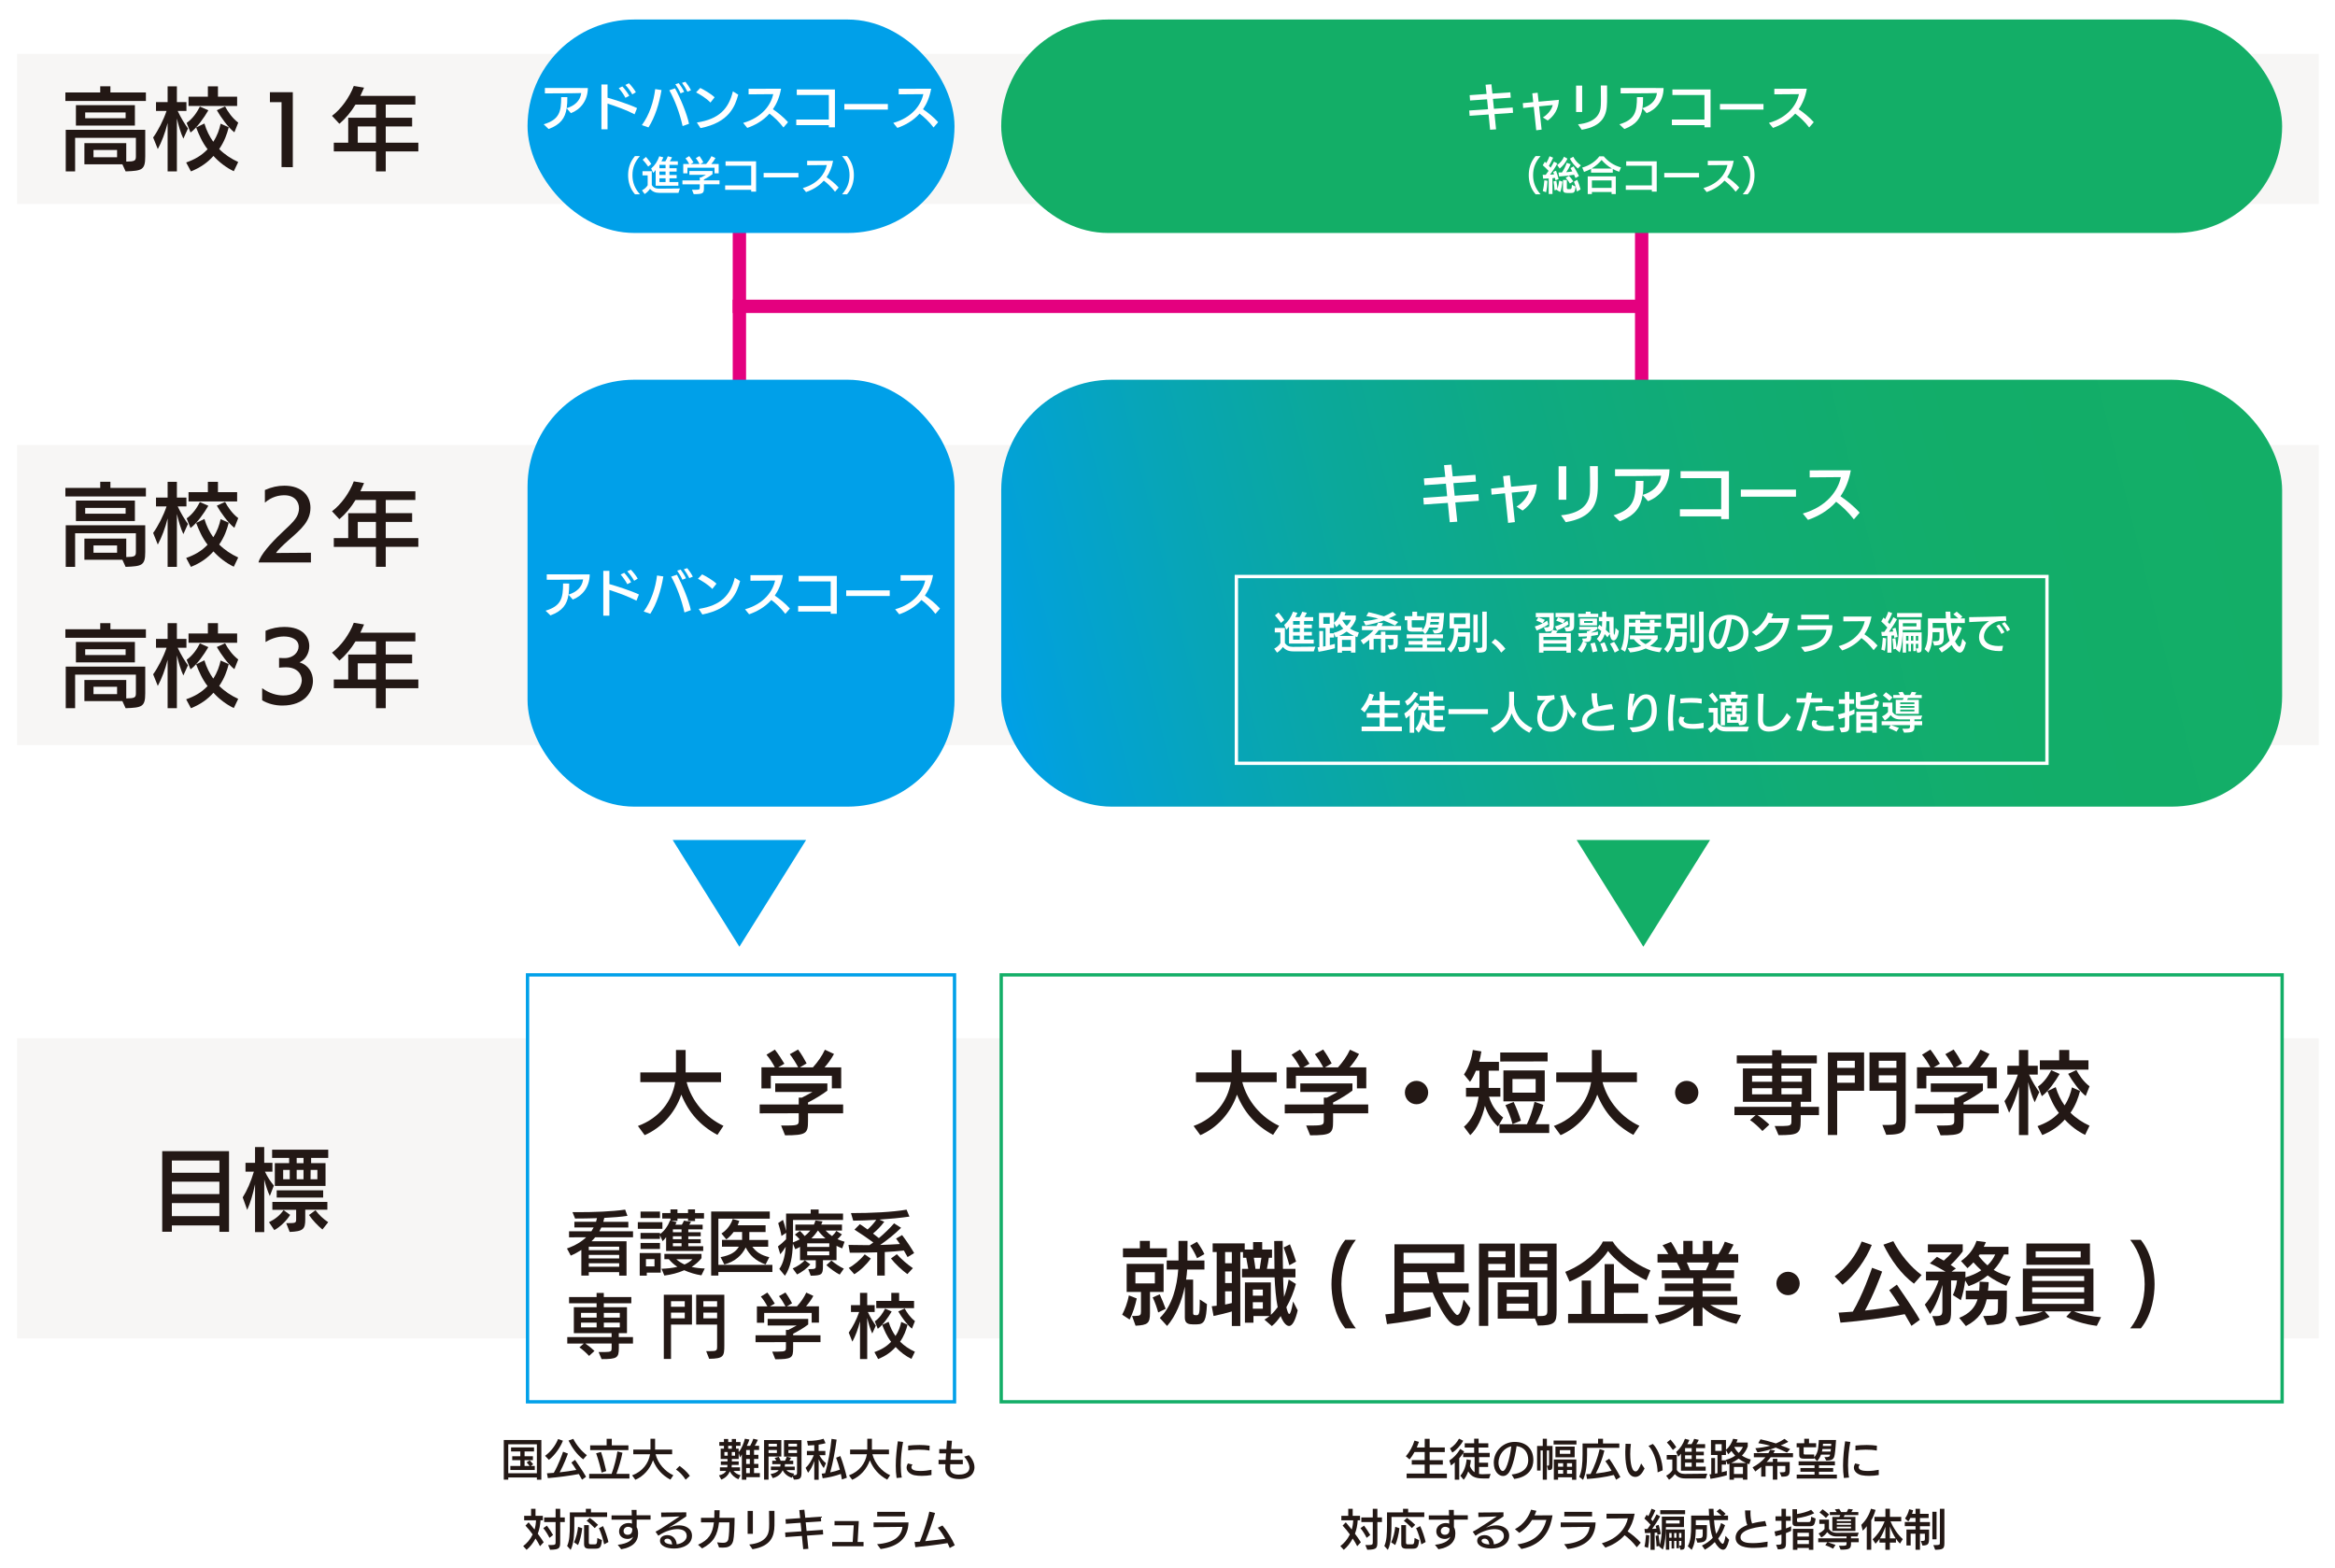 <?xml version="1.0" encoding="UTF-8"?><svg id="_レイヤー_1" xmlns="http://www.w3.org/2000/svg" xmlns:xlink="http://www.w3.org/1999/xlink" viewBox="0 0 700 470"><defs><linearGradient id="_名称未設定グラデーション_5" x1="301.23" y1="225.46" x2="679.15" y2="131.23" gradientUnits="userSpaceOnUse"><stop offset="0" stop-color="#00a0e9"/><stop offset=".04" stop-color="#02a1da"/><stop offset=".17" stop-color="#07a5b7"/><stop offset=".3" stop-color="#0ba89a"/><stop offset=".44" stop-color="#0eaa83"/><stop offset=".6" stop-color="#11ac73"/><stop offset=".77" stop-color="#12ad69"/><stop offset="1" stop-color="#13ae67"/></linearGradient></defs><rect x="-11.56" y="-12.94" width="725.26" height="494.97" style="fill:#fff;"/><rect x="5.12" y="311.29" width="690" height="90" style="fill:#f7f6f5;"/><rect x="300.15" y="292.29" width="384" height="128" style="fill:#fff; stroke:#13ae67; stroke-miterlimit:10;"/><rect x="5.12" y="133.41" width="690" height="90" style="fill:#f7f6f5;"/><rect x="5.12" y="16.15" width="690" height="45" style="fill:#f7f6f5;"/><rect x="490.15" y="61.75" width="4" height="87.55" style="fill:#e4007f;"/><rect x="219.66" y="56.38" width="4" height="87.55" style="fill:#e4007f;"/><rect x="158.15" y="292.29" width="128" height="128" style="fill:#fff; stroke:#00a0e9; stroke-miterlimit:10;"/><rect x="158.15" y="113.85" width="128" height="128" rx="32" ry="32" style="fill:#00a0e9;"/><rect x="300.15" y="113.85" width="384" height="128" rx="33.17" ry="33.17" style="fill:url(#_名称未設定グラデーション_5);"/><rect x="158.15" y="5.85" width="128" height="64" rx="32" ry="32" style="fill:#00a0e9;"/><path d="m169.87,32.47c-.45,2.93-1.81,4.88-5.41,6.21l-1.47-1.41c4.73-1.41,5.25-3.82,5.25-8.16l1.84.02c0,1.23-.04,2.33-.19,3.31,2.32-.71,4.05-2.17,4.36-4.54-2.13.09-9.79.1-10.9.1v-1.63l12.88.02c-.03,3.91-2.34,6.51-5.08,7.54l-1.27-1.46Z" style="fill:#fff;"/><path d="m190.24,34.27c-2.53-1.32-5.68-2.44-8.11-3.21v7.71h-1.83v-13.44h1.83v3.96c2.01.57,6.48,1.98,8.85,3.12l-.74,1.86Zm-2.74-4.94c-.46-.92-1.41-2.25-2.01-2.9l1.09-.51c.57.6,1.6,1.92,2.07,2.8l-1.15.6Zm2.05-1.03c-.46-.87-1.39-2.12-2.07-2.83l1.06-.51c.62.6,1.6,1.81,2.08,2.7l-1.08.65Z" style="fill:#fff;"/><path d="m192.42,37.51c2.23-2.98,3.55-7.06,4-10.8l1.89.29c-.67,4.05-1.95,8.14-3.91,11.2l-1.98-.69Zm12.22.29c-.85-3.83-2.34-7.81-3.98-10.74l1.71-.58c1.73,3.17,3.57,7.72,4.19,10.63l-1.92.69Zm-.62-9.81c-.34-.83-1.05-2.01-1.56-2.73l1.02-.33c.5.65,1.25,1.77,1.62,2.62l-1.08.44Zm2.07-.5c-.39-.79-1.05-1.88-1.63-2.65l1.02-.32c.56.68,1.27,1.73,1.67,2.54l-1.05.44Z" style="fill:#fff;"/><path d="m212.99,30.76c-1.17-1.25-3.15-2.46-4.32-3.06l1.26-1.32c1,.48,3.13,1.68,4.3,2.79l-1.25,1.59Zm-4.08,5.97c6.69-1.01,9.52-4.11,10.8-9.34l1.6.99c-.93,3.45-2.7,8.34-11.31,10.03l-1.09-1.68Z" style="fill:#fff;"/><path d="m234.88,38.23c-1.41-1.83-2.9-3.19-4.2-4.17-2.01,2.26-4.51,3.54-6.66,4.29l-1.23-1.5c5.7-1.62,8.34-5.43,9.01-8.62l-7.38.06v-1.67l9.73-.02c-.45,2.52-1.32,4.52-2.44,6.15,1.38.92,3.19,2.37,4.53,3.88l-1.37,1.59Z" style="fill:#fff;"/><path d="m248.47,38.18v-.66h-9.76v-1.68h9.76v-7.36s-9.61,0-9.61,0v-1.65h11.44v11.35h-1.83Z" style="fill:#fff;"/><path d="m253.12,32.86v-1.68h13.05v1.68h-13.05Z" style="fill:#fff;"/><path d="m279.88,38.23c-1.41-1.83-2.9-3.19-4.2-4.17-2.01,2.26-4.51,3.54-6.66,4.29l-1.23-1.5c5.7-1.62,8.34-5.43,9.01-8.62l-7.38.06v-1.67l9.73-.02c-.45,2.52-1.32,4.52-2.44,6.15,1.38.92,3.19,2.37,4.53,3.88l-1.37,1.59Z" style="fill:#fff;"/><path d="m190.35,58.25c-1.57-1.82-2.05-3.9-2.05-5.73s.47-3.89,2.05-5.73h1.5c-1.5,1.69-2.25,3.5-2.25,5.73s.74,4.04,2.25,5.73h-1.5Z" style="fill:#fff;"/><path d="m197.71,57.83c-1.28,0-2.13-.4-2.85-1.21-.38.54-.92,1.14-1.61,1.56l-.79-1.12c.66-.34,1.28-.82,1.7-1.51v-2.97s-1.55,0-1.55,0v-1.24h2.79v4.14c.52.82,1.19,1.09,2.22,1.09h.06l6.14-.06-.43,1.32h-5.69Zm-3.39-7.88c-.46-.67-1.16-1.58-1.66-2.07l1-.82c.5.56,1.18,1.45,1.6,2.1l-.94.79Zm2.24,5.73v-4.7c-.22.32-.47.6-.76.85l-.58-1.31c1.12-.96,1.92-2.18,2.42-3.66l1.22.32c-.13.35-.34.74-.58,1.18h1.18c.3-.44.55-.94.73-1.49l1.27.29c-.18.43-.41.83-.67,1.2h2.42v1.07h-2.52v1.01h2.16v1h-2.16v1.03h2.16v1h-2.16v1.12h2.67v1.1h-6.82Zm2.97-6.25h-1.84v1.01h1.84v-1.01Zm0,2h-1.84v1.03h1.84v-1.03Zm0,2.03h-1.84v1.12h1.84v-1.12Z" style="fill:#fff;"/><path d="m211.03,55.28v1.04c0,1.64-.22,1.89-3.06,1.89l-.53-1.31h.98c1.34-.01,1.37-.13,1.37-.73v-.9h-5.21s0-1.18,0-1.18h5.21v-.91h.42c.48-.24,1.02-.53,1.42-.76h-4.97v-1.14h6.94v.96c-.74.56-1.69,1.13-2.58,1.58v.26h4.68v1.18h-4.68Zm3.18-3.32v-1.67h-8.13v1.68h-1.25v-2.81h1.79c-.28-.54-.71-1.21-1.12-1.68l1.12-.68c.44.56,1,1.42,1.27,1.88l-.83.48h2.66c-.26-.5-.71-1.24-1.12-1.75l1.1-.62c.46.61.92,1.43,1.14,1.85l-.9.53h1.74c.64-.71,1.2-1.49,1.6-2.35l1.21.56c-.35.66-.83,1.3-1.26,1.79h2.22v2.79h-1.25Z" style="fill:#fff;"/><path d="m225.2,57.45v-.53h-7.81v-1.34h7.81v-5.89s-7.69,0-7.69,0v-1.32h9.15v9.08h-1.46Z" style="fill:#fff;"/><path d="m228.93,53.19v-1.34h10.43v1.34h-10.43Z" style="fill:#fff;"/><path d="m250.33,57.49c-1.13-1.46-2.31-2.55-3.36-3.33-1.61,1.81-3.61,2.83-5.33,3.43l-.98-1.2c4.56-1.29,6.67-4.34,7.21-6.9l-5.9.05v-1.33h7.78c-.36,2-1.06,3.6-1.96,4.91,1.1.73,2.55,1.9,3.62,3.11l-1.09,1.27Z" style="fill:#fff;"/><path d="m252.43,58.25c1.51-1.69,2.25-3.51,2.25-5.73s-.76-4.04-2.25-5.73h1.5c1.58,1.85,2.05,3.9,2.05,5.73s-.48,3.91-2.05,5.73h-1.5Z" style="fill:#fff;"/><rect x="300.15" y="5.85" width="384" height="64" rx="32" ry="32" style="fill:#13ae67;"/><path d="m448.04,34.21l.46,4.57-1.79.12-.45-4.57-5.69.39-.12-1.59,5.64-.39-.29-2.97-5.1.36-.12-1.6,5.07-.36-.3-2.77,1.75-.13.3,2.79,5.38-.38.12,1.6-5.34.36.3,2.98,5.62-.39.11,1.59-5.58.39Z" style="fill:#fff;"/><path d="m460.54,39.07l-.74-7.02-3.18.33-.1-1.46,3.12-.3-.28-2.64,1.6-.18.29,2.69,6.09-.56c-.12,2.79-1.47,4.86-3.36,6.21l-1.44-.93c1.65-1,2.73-2.58,2.94-3.72l-4.08.4.75,6.97-1.6.2Z" style="fill:#fff;"/><path d="m472.49,33.58v-7.92h1.82v7.92h-1.82Zm.57,3.69c5.5-.54,6.79-3.27,6.85-5.73.01-.45.03-.93.03-1.41,0-1.72-.04-3.67-.04-4.5h1.87c0,.34.02,1.68.02,3.07,0,.69,0,1.4-.02,2-.06,3.75-1.2,7.14-7.59,8.2l-1.12-1.64Z" style="fill:#fff;"/><path d="m492.37,32.47c-.45,2.93-1.82,4.88-5.42,6.21l-1.47-1.41c4.72-1.41,5.25-3.82,5.25-8.16l1.84.02c0,1.23-.04,2.33-.2,3.31,2.33-.71,4.05-2.17,4.37-4.54-2.13.09-9.79.1-10.9.1v-1.63l12.88.02c-.03,3.91-2.34,6.51-5.08,7.54l-1.27-1.46Z" style="fill:#fff;"/><path d="m510.97,38.18v-.66h-9.76v-1.68h9.76v-7.36s-9.61,0-9.61,0v-1.65h11.44v11.35h-1.83Z" style="fill:#fff;"/><path d="m515.62,32.86v-1.68h13.05v1.68h-13.05Z" style="fill:#fff;"/><path d="m542.38,38.23c-1.41-1.83-2.89-3.19-4.2-4.17-2.01,2.26-4.51,3.54-6.66,4.29l-1.23-1.5c5.7-1.62,8.34-5.43,9.01-8.62l-7.38.06v-1.67l9.74-.02c-.45,2.52-1.32,4.52-2.45,6.15,1.38.92,3.2,2.37,4.53,3.88l-1.37,1.59Z" style="fill:#fff;"/><path d="m460.35,58.25c-1.57-1.82-2.05-3.9-2.05-5.73s.47-3.89,2.05-5.73h1.5c-1.5,1.69-2.25,3.5-2.25,5.73s.74,4.04,2.25,5.73h-1.5Z" style="fill:#fff;"/><path d="m464.28,58.18v-4.67l-1.66.06-.14-1.15h.9c.29-.36.58-.77.86-1.19-.53-.56-1.21-1.24-1.74-1.68l.62-1.07.43.42c.38-.62.72-1.37.98-2.06l1.08.44c-.35.77-.82,1.7-1.27,2.43.18.19.36.38.52.56.38-.62.74-1.25,1.01-1.81l1.01.55c-.65,1.21-1.48,2.42-2.2,3.36.42-.01.83-.05,1.2-.08l-.24-.76.84-.35c.31.8.6,1.79.77,2.51l-.94.35c-.05-.22-.1-.46-.16-.7-.24.04-.49.06-.74.08v4.74h-1.14Zm-1.78-.9c.24-.94.41-2.17.47-3.24l.95.17c-.05,1.07-.19,2.49-.43,3.43l-.98-.36Zm4.28-.24c.02-.06.05-.12.06-.18l-.82.19c-.04-.83-.14-1.93-.29-2.66l.84-.2c.14.76.28,1.64.34,2.47.23-.73.43-1.81.52-2.53l.97.32c-.08.86-.34,2.3-.65,3.12l-.97-.53Zm.05-7.56c.86-.61,1.63-1.49,2.04-2.49l1.03.58c-.54,1.21-1.4,2.22-2.33,2.96l-.74-1.04Zm5.49,3.91c-.11-.29-.26-.64-.44-1-1.36.25-3.06.44-4.49.52l-.18-1.19c.29,0,.64-.01,1.04-.02.55-.8,1.1-1.83,1.43-2.88l1.19.4c-.41.94-.85,1.74-1.34,2.41.62-.06,1.27-.12,1.83-.23-.19-.38-.4-.72-.55-1l.94-.52c.54.88,1.22,2.09,1.61,2.89l-1.03.61Zm-2.54,4.47c-.83,0-1.21-.28-1.21-1.01v-2.89h1.15v2.36c0,.26.08.38.37.38h.5c.5,0,.58-.07.64-1.28l1.1.52c-.16,1.76-.47,1.92-1.3,1.92h-1.26Zm.86-2.84c-.26-.46-.86-1.28-1.27-1.7l.98-.62c.41.41.92,1.09,1.3,1.65l-1.01.67Zm2.38-4.5c-.85-.72-1.75-1.72-2.4-2.96l1.02-.56c.6,1.14,1.25,1.8,2.28,2.59l-.9.94Zm-.26,6.91c-.17-.76-.55-2.16-.92-2.94l.98-.58c.35.72.82,2.12,1.01,2.87l-1.07.65Z" style="fill:#fff;"/><path d="m485.41,51.5c-.68-.23-1.32-.5-1.92-.83v1.09h-6.51v-1.15c-.65.36-1.36.68-2.11.94l-.54-1.31c2.24-.61,4.02-1.87,5.13-3.37h1.32c1.26,1.5,2.94,2.72,5.17,3.32l-.54,1.31Zm-2.28,6.68v-.61h-5.9v.61h-1.25v-5.3h8.41v5.31h-1.26Zm.1-7.65c-1.22-.7-2.25-1.58-3.09-2.57-.77.95-1.79,1.85-3.01,2.57h6.1Zm-.1,3.57h-5.9v2.24h5.9v-2.24Z" style="fill:#fff;"/><path d="m495.2,57.45v-.53h-7.81v-1.34h7.81v-5.89s-7.69,0-7.69,0v-1.32h9.15v9.08h-1.46Z" style="fill:#fff;"/><path d="m498.92,53.19v-1.34h10.43v1.34h-10.43Z" style="fill:#fff;"/><path d="m520.33,57.49c-1.13-1.46-2.32-2.55-3.36-3.33-1.61,1.81-3.61,2.83-5.33,3.43l-.98-1.2c4.56-1.29,6.67-4.34,7.21-6.9l-5.9.05v-1.33h7.78c-.36,2-1.06,3.6-1.96,4.91,1.1.73,2.55,1.9,3.62,3.11l-1.09,1.27Z" style="fill:#fff;"/><path d="m522.43,58.25c1.51-1.69,2.25-3.51,2.25-5.73s-.75-4.04-2.25-5.73h1.5c1.58,1.85,2.05,3.9,2.05,5.73s-.48,3.91-2.05,5.73h-1.5Z" style="fill:#fff;"/><path d="m170.43,178.3c-.45,2.93-1.81,4.88-5.41,6.21l-1.47-1.41c4.73-1.41,5.25-3.82,5.25-8.16l1.84.02c0,1.23-.04,2.33-.19,3.31,2.32-.71,4.05-2.17,4.36-4.54-2.13.09-9.79.1-10.9.1v-1.63l12.88.02c-.03,3.91-2.34,6.51-5.08,7.54l-1.27-1.46Z" style="fill:#fff;"/><path d="m190.8,180.1c-2.53-1.32-5.68-2.44-8.11-3.21v7.71h-1.83v-13.44h1.83v3.96c2.01.57,6.48,1.98,8.85,3.12l-.74,1.86Zm-2.74-4.94c-.46-.92-1.41-2.25-2.01-2.9l1.09-.51c.57.6,1.6,1.92,2.07,2.8l-1.15.6Zm2.05-1.03c-.46-.87-1.39-2.12-2.07-2.83l1.06-.51c.62.6,1.6,1.81,2.08,2.7l-1.08.65Z" style="fill:#fff;"/><path d="m192.97,183.34c2.23-2.98,3.55-7.06,4-10.8l1.89.29c-.67,4.05-1.95,8.14-3.91,11.2l-1.98-.69Zm12.22.29c-.85-3.83-2.34-7.81-3.98-10.74l1.71-.58c1.73,3.17,3.57,7.72,4.19,10.63l-1.92.69Zm-.62-9.81c-.34-.83-1.05-2.01-1.56-2.73l1.02-.33c.5.65,1.25,1.77,1.62,2.62l-1.08.44Zm2.07-.5c-.39-.79-1.05-1.88-1.63-2.65l1.02-.32c.56.68,1.27,1.73,1.67,2.54l-1.05.44Z" style="fill:#fff;"/><path d="m213.55,176.59c-1.17-1.25-3.15-2.46-4.32-3.06l1.26-1.32c1,.48,3.13,1.68,4.3,2.79l-1.25,1.59Zm-4.08,5.97c6.69-1.01,9.52-4.11,10.8-9.34l1.6.99c-.93,3.45-2.7,8.34-11.31,10.03l-1.09-1.68Z" style="fill:#fff;"/><path d="m235.44,184.06c-1.41-1.83-2.9-3.19-4.2-4.17-2.01,2.26-4.51,3.54-6.66,4.29l-1.23-1.5c5.7-1.62,8.34-5.43,9.01-8.62l-7.38.06v-1.67l9.73-.02c-.45,2.52-1.32,4.52-2.44,6.15,1.38.92,3.19,2.37,4.53,3.88l-1.37,1.59Z" style="fill:#fff;"/><path d="m249.03,184.02v-.66h-9.76v-1.68h9.76v-7.36s-9.61,0-9.61,0v-1.65h11.44v11.35h-1.83Z" style="fill:#fff;"/><path d="m253.68,178.69v-1.68h13.05v1.68h-13.05Z" style="fill:#fff;"/><path d="m280.44,184.06c-1.41-1.83-2.9-3.19-4.2-4.17-2.01,2.26-4.51,3.54-6.66,4.29l-1.23-1.5c5.7-1.62,8.34-5.43,9.01-8.62l-7.38.06v-1.67l9.73-.02c-.45,2.52-1.32,4.52-2.44,6.15,1.38.92,3.19,2.37,4.53,3.88l-1.37,1.59Z" style="fill:#fff;"/><path d="m436.28,150.63l.59,5.79-2.26.15-.57-5.79-7.2.49-.15-2.01,7.14-.49-.36-3.76-6.46.46-.15-2.03,6.42-.46-.38-3.51,2.22-.17.38,3.53,6.82-.47.15,2.03-6.76.46.38,3.78,7.12-.49.13,2.01-7.07.49Z" style="fill:#fff;"/><path d="m452.11,156.78l-.93-8.89-4.03.42-.13-1.84,3.95-.38-.36-3.34,2.03-.23.36,3.4,7.71-.7c-.15,3.53-1.86,6.15-4.25,7.86l-1.82-1.18c2.09-1.27,3.46-3.27,3.72-4.71l-5.17.51.95,8.83-2.03.25Z" style="fill:#fff;"/><path d="m467.25,149.83v-10.03h2.3v10.03h-2.3Zm.72,4.67c6.97-.68,8.61-4.14,8.68-7.26.02-.57.04-1.18.04-1.79,0-2.18-.06-4.65-.06-5.7h2.37c0,.44.02,2.13.02,3.89,0,.87,0,1.77-.02,2.53-.08,4.75-1.52,9.04-9.61,10.39l-1.42-2.07Z" style="fill:#fff;"/><path d="m492.43,148.43c-.57,3.7-2.3,6.17-6.86,7.86l-1.86-1.79c5.98-1.79,6.65-4.84,6.65-10.33l2.34.02c0,1.56-.06,2.94-.25,4.2,2.94-.89,5.13-2.75,5.53-5.76-2.7.11-12.4.13-13.81.13v-2.07l16.32.02c-.04,4.96-2.96,8.24-6.44,9.56l-1.62-1.84Z" style="fill:#fff;"/><path d="m515.99,155.66v-.84h-12.37v-2.13h12.37l.02-9.33h-12.2v-2.09h14.5v14.38h-2.32Z" style="fill:#fff;"/><path d="m521.88,148.92v-2.13h16.53v2.13h-16.53Z" style="fill:#fff;"/><path d="m555.77,155.72c-1.79-2.32-3.67-4.05-5.32-5.28-2.55,2.87-5.72,4.48-8.44,5.43l-1.56-1.9c7.22-2.05,10.56-6.88,11.42-10.92l-9.35.08v-2.11l12.33-.02c-.57,3.19-1.67,5.72-3.1,7.79,1.75,1.16,4.05,3,5.74,4.92l-1.73,2.01Z" style="fill:#fff;"/><path d="m19.6,30.28v-2.56h10.45v-1.84h3.05v1.84h10.64v2.56h-24.13Zm17.09,18.98h-11.39v-6.34h12.55v5.53c2.56-.03,2.89-.27,2.89-1.54v-5.59h-18.22v10.07h-2.81v-12.47h23.83v8.04c0,4.05-1.03,4.24-5.88,4.43l-.97-2.13Zm-13.93-11.61v-6.13h17.68v6.13h-17.68Zm14.9-3.94h-12.12v1.73h12.12v-1.73Zm-2.56,11.26h-7.07v2.19h7.07v-2.19Z" style="fill:#231815;"/><path d="m50.25,51.39v-14.52c-.76,3-1.73,5.56-2.94,7.83l-1.4-3.48c1.48-2.05,3.08-5.16,4.02-7.96h-3.16v-2.65h3.48v-4.72h2.78v4.72h2.86v2.65h-2.62c1,2.13,2.11,3.94,3.08,5.26l-1.38,3.05c-.81-1.67-1.46-4-1.94-6.05v15.87h-2.78Zm19.84-.05c-2.27-1.08-4.35-2.67-6.1-4.59-1.7,1.92-3.81,3.46-6.75,4.64l-1.43-2.67c2.51-.89,4.56-2.02,6.42-3.97-1.59-2.02-2.62-4.43-3.43-6.53l2.48-1.19c.62,2.11,1.54,3.91,2.65,5.48,1.21-1.81,1.86-3.75,2.21-5.43l2.43,1.08c-.51,2.05-1.35,4.35-2.86,6.53,1.62,1.62,3.54,2.89,5.7,3.89l-1.32,2.75Zm-14.14-14.47c1.97-1.43,3.1-3.21,3.97-4.91l2.54,1.11c-1.27,2.19-3.37,5.21-5.34,6.67l-1.16-2.86Zm.57-5.1v-2.78h5.8v-3.1h3.02v3.1h5.75v2.78h-14.58Zm13.74,7.91c-1.89-1.48-4.05-4.53-5.26-6.64l2.48-1.13c.76,1.46,2.11,3.48,3.94,4.86l-1.16,2.92Z" style="fill:#231815;"/><path d="m84.4,50.1v-19.46h-3.48v-3h6.86v22.49l-3.37-.03Z" style="fill:#231815;"/><path d="m115.64,45.4v5.99h-2.94v-5.99h-12.63v-2.62h4.32v-7.48h8.31v-3.94h-6.13c-1.38,2.27-2.97,4.16-4.83,5.75l-2.21-2.38c2.7-2,5.24-5.51,6.53-8.96l3.08.51c-.38.84-.73,1.67-1.11,2.46h16.49v2.62h-8.88v3.94h7.91v2.62h-7.91v4.86h9.77v2.62h-9.77Zm-2.94-7.48h-5.45v4.86h5.45v-4.86Z" style="fill:#231815;"/><rect x="219.65" y="89.85" width="273" height="4" style="fill:#e4007f;"/><path d="m387.68,195.3c-1.39,0-2.31-.43-3.09-1.31-.42.58-1,1.24-1.74,1.69l-.86-1.21c.72-.36,1.39-.88,1.85-1.64v-3.22s-1.68,0-1.68,0v-1.34h3.03v4.49c.56.88,1.29,1.18,2.41,1.18h.06l6.66-.06-.47,1.43h-6.16Zm-3.68-8.54c-.49-.73-1.26-1.72-1.79-2.25l1.08-.88c.55.61,1.27,1.57,1.73,2.28l-1.01.86Zm2.43,6.21v-5.1c-.23.35-.51.65-.82.92l-.62-1.42c1.21-1.04,2.08-2.37,2.63-3.97l1.33.35c-.14.38-.36.81-.62,1.27h1.27c.32-.48.6-1.01.79-1.61l1.38.31c-.19.47-.44.9-.73,1.3h2.63v1.16h-2.73v1.09h2.34v1.08h-2.34v1.12h2.34v1.08h-2.34v1.21h2.9v1.2h-7.4Zm3.22-6.77h-1.99v1.09h1.99v-1.09Zm0,2.17h-1.99v1.12h1.99v-1.12Zm0,2.2h-1.99v1.21h1.99v-1.21Z" style="fill:#fff;"/><path d="m405.01,195.68v-.55h-2.7v.55h-1.34v-4.8c-.18.08-.36.16-.56.22l-.49-1.17v1.22h-1.26v2.29c.55-.13,1.07-.26,1.52-.4v1.31c-1.31.39-3.46.86-4.9,1.07l-.29-1.33c.17-.01.34-.04.52-.06v-4.84h1.14v4.67l.73-.13v-5.46h-1.95v-4.5h4.49v2.93c1.08-.86,1.77-2.13,2.15-3.29l1.35.19c-.1.31-.21.62-.35.94h3.39v1.18c-.38,1.03-.96,1.94-1.74,2.73.78.53,1.68.91,2.65,1.18l-.47,1.4c-.18-.06-.36-.13-.55-.21v4.85h-1.34Zm-6.38-10.66h-1.91v2.02h1.91v-2.02Zm1.21,4.71c1.05-.26,2.03-.69,2.87-1.26-.43-.43-.82-.91-1.16-1.42-.3.36-.61.72-.94,1.01l-.7-1.26v1.47h-1.26v1.6h1.23l-.05-.14Zm6.08.94c-.78-.35-1.53-.79-2.21-1.31-.65.49-1.39.94-2.21,1.31h4.42Zm-.91,1.18h-2.7v2.11h2.7v-2.11Zm-2.61-6.01v.03c.36.69.81,1.27,1.33,1.78.55-.53.98-1.14,1.26-1.81h-2.59Z" style="fill:#fff;"/><path d="m416,193.44h.65c.97,0,1.07-.08,1.07-.57v-1.33h-2.4v4.12h-1.34v-4.12h-2.18v3.2h-1.3v-2.91c-.53.44-1.12.9-1.77,1.38l-.83-1.24c1.5-.81,2.83-1.82,3.86-3.04h-3.47v-1.23h4.35c.2-.33.38-.66.52-1l1.47.17-.46.83h5.85v1.23h-6.68c-.36.49-.77.96-1.22,1.42h1.86v-.95h1.34v.95h3.71v2.2c0,1.95-.38,2.21-2.46,2.21l-.56-1.31Zm2.22-5.9c-.94-.46-2.22-1.04-3.39-1.5-1.92.74-3.9,1.17-5.46,1.44l-.64-1.25c1.64-.14,3.11-.36,4.47-.77-1.24-.33-2.7-.6-3.59-.75l.66-1.16c1.2.25,2.95.7,4.62,1.23.94-.38,1.75-.81,2.59-1.36l1.12.88c-.7.42-1.4.75-2.26,1.08.95.33,2.04.75,2.82,1.1l-.94,1.04Z" style="fill:#fff;"/><path d="m429.41,188.91h.2c1.26,0,1.42-.13,1.55-.75h-2.74c-.25.7-.62,1.35-1.17,1.96l-.88-.98v.23h-3.07c-.92,0-1.4-.21-1.4-1.12v-2.29h-.78v-1.22h2.28v-1.34h1.43v1.34h2.13v1.22h-3.74v1.82c0,.3.13.34.44.34h2.72v.85c.7-.75,1.04-1.72,1.17-2.6.14-.99.23-2.59.23-2.59h5.15c-.07,1.13-.22,3.34-.4,4.38-.22,1.31-.61,1.77-2.54,1.77l-.56-1.03Zm-8.28,6.41v-1.17h5.34v-.86h-4.22v-1.1h4.22v-.82h-4.77v-1.18h10.88v1.18h-4.78v.82h4.26v1.1h-4.26v.86h5.37v1.18h-12.04Zm7.7-8.83v.06c-.05.25-.09.47-.14.7h2.6c.04-.25.06-.51.08-.77h-2.54Zm2.65-1.59h-2.47c-.01.23-.03.46-.05.69h2.48l.04-.69Z" style="fill:#fff;"/><path d="m437.03,194.04h1.01c1.27-.03,1.31-.35,1.31-3.17h-2.29c-.18,1.7-.71,3.26-2.09,4.78l-1.1-1.05c1.3-1.38,1.96-2.94,1.99-5.23v-.96h-1.29v-4.58h6.1v4.58h-3.51c0,.39-.01.83-.01.91v.25h3.54c-.01.3-.04,1.82-.05,2.43-.12,3-.39,3.43-3.13,3.43l-.47-1.39Zm2.34-8.91h-3.5v1.98h3.5v-1.98Zm2.33,7.41v-8.26h1.29v8.26h-1.29Zm.61,1.73h.69c1.26,0,1.37-.08,1.37-.74v-10.14h1.34v10.24c0,1.76-.36,2.04-2.85,2.04l-.55-1.4Z" style="fill:#fff;"/><path d="m450.04,195.68c-.9-1.4-1.82-2.31-2.9-3.06l1.07-1.07c.96.68,2.12,1.64,3.09,2.96l-1.26,1.16Z" style="fill:#fff;"/><path d="m464.17,187.18c-.75.62-2.57,1.51-3.5,1.86l-.56-1.21c1.25-.35,2.67-.99,3.72-1.77l.34,1.12Zm5.42,8.49v-.56h-6.88v.56h-1.34v-5.86h3.58c.19-.33.36-.65.47-.9-.33.35-.94.47-2.04.47l-.55-1.27h.18c1.39,0,1.46-.16,1.46-.73v-2.34h-4.06v-1.26h5.39v3.15c0,.95-.05,1.56-.35,1.94l1.53.3c-.13.22-.31.44-.47.65h4.41s0,5.86,0,5.86h-1.34Zm-7.14-8.78c-.57-.3-1.33-.64-1.89-.83l.62-.98c.56.18,1.43.52,1.95.78l-.69,1.03Zm7.14,4.07h-6.88v.96h6.88v-.96Zm0,1.99h-6.88v1h6.88v-1Zm.61-5.76c-.71.62-2.5,1.52-3.43,1.83l-.6-1.2c.78-.22,1.61-.53,2.38-.92-.58-.29-1.43-.61-2.05-.83l.62-.98c.66.19,1.52.51,2.09.77l-.66,1.03c.48-.25.95-.52,1.37-.83l.29,1.13Zm-1.26.91h.3c1.31,0,1.33-.18,1.33-.81v-2.26h-4.24v-1.26h5.58v3.13c0,1.88-.08,2.43-2.43,2.43l-.53-1.23Z" style="fill:#fff;"/><path d="m472.92,194.82c.56-.57,1.2-1.46,1.52-2.43l.16.05-.29-.98c1.29,0,1.43-.05,1.43-.53v-.12c-.85.06-1.69.09-2.42.1l-.21-1.05h.38c.65,0,1.44-.03,2.25-.08v-.53h.31c.33-.1.69-.26.96-.42h-3.58v-.9h5.4v.69c-.44.35-1.12.71-1.81,1v.05c.78-.08,1.5-.18,2.03-.34v1c-.6.14-1.3.26-2.03.34v.18c0,1.5-.4,1.66-2.21,1.66l.92.35c-.38,1.04-.83,1.95-1.57,2.81l-1.25-.87Zm.21-9.8v-1.01h2.26v-.61h1.44v.61h2.3v1.01h-6.01Zm.47,2.48v-2.05h5.16v2.05h-5.16Zm3.86-1.3h-2.57v.55h2.57v-.55Zm-.04,9.4c-.12-.73-.39-1.89-.62-2.64l1.3-.3c.26.73.61,1.91.77,2.61l-1.44.33Zm4.46-4.51c-.25-.35-.52-.68-.82-.98-.29.99-.73,1.77-1.42,2.47l-.94-1.03c.69-.73,1.09-1.42,1.34-2.37-.36-.29-.74-.56-1.13-.82l.56-1.05c.09.06.39.31.77.62.05-.49.06-1.04.08-1.68h-1v-1.27h1v-1.6h1.26v1.6h2.16v1.31c0,.46-.01,1.1-.01,1.74,0,1.16.03,2.29.18,2.29.13,0,.31-.65.4-2.03l1,.87c-.25,1.95-.92,2.86-1.56,2.86-.71,0-1.03-.86-1.17-1.96l-.7,1.01Zm-1.27,4.43c-.17-.74-.55-1.81-.86-2.52l1.26-.42c.33.71.77,1.81,1.01,2.55l-1.42.39Zm1.87-9.26h-.9c-.01,1.01-.05,1.87-.17,2.59.46.4.84.77,1.16,1.09-.04-.33-.09-.86-.09-3.11v-.57Zm1.59,9.39c-.31-.77-.94-1.92-1.4-2.64l1.21-.58c.55.78,1.16,1.83,1.5,2.54l-1.3.69Z" style="fill:#fff;"/><path d="m495.99,187.89v1.98h-5.75v-1.98h-1.9c-.01,2.94-.23,5.38-1.17,7.51l-1.25-.75c.91-1.98,1.07-4.28,1.07-7.1v-3.25h4.75v-.91h1.47v.91h4.77v1.25h-9.63v1.14h1.9v-.82h1.42v.82h2.92v-.82h1.4v.82h1.99v1.2h-1.99Zm1.57,7.67c-1.5-.2-2.87-.53-4.19-1.14-1.33.62-2.89,1.03-4.68,1.2l-.74-1.31c1.29-.05,2.74-.23,4.06-.65-.77-.52-1.55-1.17-2.22-1.99h-1.16v-1.18h8.32v1.07c-.6.77-1.38,1.5-2.26,2.09,1.08.34,2.3.52,3.6.56l-.73,1.37Zm-6.1-3.9c.47.55,1.12,1.07,1.86,1.46.73-.38,1.37-.84,1.85-1.46h-3.71Zm3.12-3.77h-2.92v.91h2.92v-.91Z" style="fill:#fff;"/><path d="m502.03,194.04h1.01c1.27-.03,1.31-.35,1.31-3.17h-2.29c-.18,1.7-.71,3.26-2.09,4.78l-1.1-1.05c1.3-1.38,1.96-2.94,1.99-5.23v-.96h-1.29v-4.58h6.1v4.58h-3.51c0,.39-.01.83-.01.91v.25h3.54c-.01.3-.04,1.82-.05,2.43-.12,3-.39,3.43-3.13,3.43l-.47-1.39Zm2.34-8.91h-3.5v1.98h3.5v-1.98Zm2.33,7.41v-8.26h1.29v8.26h-1.29Zm.61,1.73h.69c1.26,0,1.37-.08,1.37-.74v-10.14h1.34v10.24c0,1.76-.36,2.04-2.85,2.04l-.55-1.4Z" style="fill:#fff;"/><path d="m517.65,194.12c2.94-.3,4.99-1.64,4.99-4.32,0-2.3-1.17-3.89-3.48-4.2-.62,4.21-1.57,6.86-2.3,7.92-.49.7-1.09,1.05-1.77,1.05-1.22,0-2.78-1.26-2.78-3.99,0-3.48,2.83-6.24,6.25-6.24s5.62,2.03,5.62,5.47c0,2.21-1.17,5.02-5.73,5.64l-.79-1.34Zm-2.63-1.05c1.33,0,2.39-5.77,2.56-7.41-2.01.43-3.85,2.38-3.85,5,0,1.08.58,2.41,1.26,2.41h.03Z" style="fill:#fff;"/><path d="m525.88,194.05c5.73-.78,7.8-3.99,8.7-7.32h-4.29c-.92,1.47-2.22,2.9-3.82,3.87l-1.31-1.1c2.59-1.34,4.29-3.95,4.82-5.84l1.61.34c-.14.44-.34.91-.57,1.38,1.09,0,4.9-.03,5.41-.03-.61,3.54-2.05,8.63-9.33,10.1l-1.21-1.4Z" style="fill:#fff;"/><path d="m539.91,194c5.17-.4,7.32-2.41,7.63-5.19-2.34.01-8.41.09-8.66.09v-1.43h10.47c-.13,4.65-2.91,7.24-8.36,7.98l-1.08-1.46Zm.05-8.33v-1.36h8.32s0,1.36,0,1.36h-8.32Z" style="fill:#fff;"/><path d="m561.68,194.92c-1.22-1.59-2.51-2.77-3.64-3.61-1.74,1.96-3.91,3.07-5.77,3.72l-1.07-1.3c4.94-1.4,7.23-4.71,7.81-7.48l-6.4.05v-1.44h8.44c-.39,2.17-1.14,3.9-2.12,5.32,1.2.79,2.77,2.05,3.93,3.37l-1.18,1.38Z" style="fill:#fff;"/><path d="m565.8,195.68v-5.04c-.6.03-1.16.04-1.65.05l-.16-1.25c.29,0,.6.01.9.01.29-.39.6-.83.91-1.3-.55-.61-1.22-1.33-1.83-1.83l.68-1.16.48.47c.38-.69.71-1.47.97-2.25l1.16.47c-.35.87-.86,1.85-1.31,2.67l.52.58c.43-.69.83-1.4,1.14-2.03l1.07.6c-.71,1.31-1.65,2.73-2.39,3.76.44-.03.87-.05,1.27-.09-.08-.3-.14-.58-.22-.83l.91-.3c.26.9.51,2.02.64,2.72l-1.01.32-.1-.75c-.23.03-.49.05-.74.06v5.12h-1.22Zm-1.81-.92c.23-.96.38-2.27.46-3.55l.99.18c-.05,1.22-.17,2.74-.39,3.73l-1.05-.36Zm4.39-.06l.07-.18-.83.17c-.04-.84-.14-2.11-.29-3.17l.88-.19c.16.96.27,2,.35,2.9.56-1.69.64-3.9.64-5.15v-3.33h6.63v3.13h-5.41c-.05,2.16-.25,5.03-.92,6.73l-1.12-.91Zm.34-9.67v-1.22h7.45v1.22h-7.45Zm5.67,9.41c.58,0,.66-.04.66-.33v-1.08h-.7v2.18h-.77v-2.18h-.69v2.27h-.77v-2.27h-.7v2.64h-1.01v-6.07h5.67v4.58c0,1.22-.13,1.5-1.31,1.5l-.38-1.23Zm.14-7.59h-4.09v.96h4.09v-.96Zm-2.41,3.81h-.7v1.42h.7v-1.42Zm1.46,0h-.69v1.42h.69v-1.42Zm1.48,0h-.71v1.42h.7v-1.42Z" style="fill:#fff;"/><path d="m589.37,192.73c-.56,2.17-1.12,2.92-1.81,2.94-.88,0-1.83-1.1-2.5-2.29-.88.92-1.86,1.65-2.96,2.27l-.88-1.25c1.24-.56,2.31-1.31,3.24-2.3-.56-1.47-.84-3.38-1.01-5.32h-4.07v1.5h3.33v2.17c0,2.29-.12,2.99-2.6,3.08h-.27l-.44-1.31c.23.03.4.03.57.03,1.38,0,1.48-.31,1.48-1.21v-1.5h-2.08c-.03,1.91-.2,4.29-1.24,6.16l-1.16-1.08c.87-1.57,1.01-3.54,1.01-6.42v-2.78h5.37c-.04-.7-.07-1.38-.09-2.03h1.42c.03.61.04,1.31.08,2.03h2.31c-.47-.43-1.07-.94-1.48-1.26l.99-.77c.55.43,1.21,1.01,1.73,1.5l-.62.53h1.34v1.37h-4.19c.1,1.48.3,2.96.64,4.12.64-.95,1.12-2.04,1.46-3.26l1.2.66c-.52,1.55-1.21,2.87-2.05,3.99.57,1.1,1.12,1.59,1.34,1.59.26,0,.53-.53.86-2.38l1.1,1.22Z" style="fill:#fff;"/><path d="m600.2,195.17c-.3.03-.6.04-.9.04-3.08,0-6.01-1.21-6.01-4.19,0-2.03,1.35-3.78,3.02-4.81-1.64.08-4.21.25-5.96.31l-.04-1.48c2.55-.05,7.98-.12,11.04-.29l.12,1.39h-.77c-.64,0-1.68.05-2.34.31-1.77.7-3.61,2.35-3.61,4.41,0,1.6,1.5,2.83,4.39,2.83.42,0,.87-.03,1.34-.08l-.29,1.55Zm-.21-5.11c-.35-.75-1.08-1.85-1.53-2.39l.88-.44c.42.51,1.24,1.6,1.57,2.33l-.92.51Zm1.73-.75c-.35-.7-1.08-1.74-1.59-2.34l.86-.44c.47.52,1.24,1.52,1.6,2.26l-.87.52Z" style="fill:#fff;"/><path d="m408.19,219.21v-1.37h5.41v-2.69h-3.87s0-1.35,0-1.35h3.87v-2.42h-3.05c-.46.84-.96,1.61-1.48,2.22l-1.13-.96c1.2-1.31,2.05-2.94,2.6-4.69l1.34.38c-.18.55-.4,1.12-.64,1.68h2.37v-2.6h1.48v2.6h4.54v1.38h-4.54v2.42h3.95s0,1.35,0,1.35h-3.95v2.69h5.17v1.37h-12.06Z" style="fill:#fff;"/><path d="m431.06,219.3c-2.33,0-3.54-.61-4.41-2.12-.36,1.04-.82,1.87-1.37,2.51l-1.01-1.21c1.07-1.16,1.73-3.04,1.9-4.91l1.27.25c-.07.62-.16,1.22-.29,1.78.39.9.86,1.48,1.4,1.85v-4.54h-3.43v-1.21c-.36.58-.75,1.1-1.17,1.56v6.42h-1.34v-5.2c-.39.38-.77.7-1.14.92l-.49-1.47c1.31-.83,2.38-1.99,3.26-3.48l1.18.75c-.08.14-.17.29-.26.43h3.26v-1.6h-2.83v-1.27h2.83v-1.38h1.34v1.38h2.9v1.27h-2.9v1.6h3.31v1.27h-3.18v1.68h2.7v1.27h-2.7v2.11c.29.04.57.06.87.06h.19l2.41-.08-.48,1.35h-1.83Zm-9.89-9.01c1.23-.74,2.08-1.79,2.72-2.91l1.25.61c-.78,1.47-2.18,2.92-3.26,3.55l-.7-1.25Z" style="fill:#fff;"/><path d="m434.23,214.1v-1.49h11.83v1.49h-11.83Z" style="fill:#fff;"/><path d="m458.46,219.68c-2.56-1.3-4.32-3.07-5.29-5.81-.77,2.31-2.22,4.33-5.33,5.82l-.95-1.38c4.17-1.75,5.53-4.99,5.53-7.45v-3.47h1.47v3.94c.48,2.99,2.21,5.54,5.53,6.96l-.95,1.39Z" style="fill:#fff;"/><path d="m471.67,215.38c-1.04-.94-1.51-1.92-1.88-2.9.08.38.12.77.12,1.18,0,2.73-1.77,5.71-4.99,5.71-2.78,0-4.08-1.86-4.08-4.12,0-1.94,1.04-4.2,2.46-5.38-.4.06-.9.1-1.43.1-.3,0-.62-.03-.96-.05l-.08-1.38c.51.06,1.09.09,1.7.09,1.35,0,2.8-.14,3.39-.25l.16,1.29c-1.94.14-3.85,3.25-3.85,5.51s1.61,2.72,2.6,2.72c2.37,0,3.81-2.61,3.81-5.45,0-1.3-.29-2.65-.94-3.81l1.65-.27c.52,2.25,1.48,4.12,3.24,5.56l-.91,1.44Z" style="fill:#fff;"/><path d="m483.85,218.82c-1.37.2-2.72.31-4.1.31-1.94,0-5.45-.26-5.45-3.08,0-2.04,1.83-3.13,3.51-3.78-.6-1.38-.65-3.3-.68-4.39h1.65c-.01.23-.03.48-.03.73,0,1.08.14,2.26.49,3.19,1.22-.34,2.57-.57,3.93-.73l.43,1.51c-2.05.17-7.83.82-7.83,3.33,0,1.68,2.3,1.78,3.72,1.78s2.95-.18,4.41-.44l-.06,1.59Z" style="fill:#fff;"/><path d="m488.53,218.12c4.3-.04,6.62-1.64,6.62-5.16,0-1.62-.35-3.5-1.77-3.5-1.77,0-3.93,3.77-3.93,6.46l-1.43-.1c-.05-.49-.06-1.04-.06-1.61,0-2.11.3-4.54.56-6.27l1.52.08c-.3,1.5-.62,3.15-.64,3.94.97-2.48,2.48-3.77,4.07-3.77,2.72,0,3.22,2.76,3.22,4.9,0,3.85-2.11,6.31-7.31,6.44l-.86-1.4Z" style="fill:#fff;"/><path d="m500.27,219.17c-.18-1.21-.25-2.47-.25-3.72,0-2.56.3-5.11.62-7.29l1.57.19c-.42,2.17-.69,4.72-.69,7.03,0,1.35.09,2.6.3,3.65l-1.56.13Zm10.44-.9c-.82.16-1.86.25-2.87.25-.78,0-1.56-.05-2.2-.18-1.17-.23-2.37-1.05-2.37-2.29,0-.38.13-.81.4-1.25l1.37.33c-.21.26-.34.53-.34.79,0,.9,1.3,1.14,2.72,1.14,1.16,0,2.44-.17,3.3-.35v1.56Zm-.58-7.33c-.92-.2-2.13-.27-3.3-.27s-2.33.09-3.09.22v-1.44c.95-.1,2.15-.18,3.39-.18,1.03,0,2.08.06,3.04.21l-.04,1.47Z" style="fill:#fff;"/><path d="m517.53,219.3c-1.18,0-2.22-.26-3.02-1.21-.38.58-.95,1.12-1.7,1.59l-.83-1.2c.56-.3,1.22-.75,1.66-1.33v-3.55h-1.38v-1.34h2.7v4.45c.61.95,1.38,1.23,2.5,1.23h.08l6.76-.06-.47,1.42h-6.3Zm-3.45-8.54c-.42-.62-1.29-1.7-1.79-2.25l1.08-.88c.51.56,1.25,1.53,1.73,2.29l-1.01.85Zm7.05,5.95h-3.35v-2.64h1.4v-.79h-1.69v-.96h1.69v-.78h-2.07v5.93h-1.26v-6.98h1.78c-.13-.34-.3-.74-.48-1.09h-1.69v-1.13h3.5v-.87h1.4v.87h3.6v1.13h-1.74c-.1.35-.23.75-.39,1.09h1.83v4.64c0,1.95-.4,2.3-2.24,2.3l-.3-.71Zm-2.6-7.32c.14.33.3.72.43,1.09h1.53c.17-.34.33-.73.43-1.09h-2.39Zm2.13,5.56h-1.81v.87h1.81v-.87Zm1.74-3.42h-2.05v.78h1.66v.96h-1.66v.79h1.4v2.07c.55-.01.65-.12.65-.72v-3.89Z" style="fill:#fff;"/><path d="m536.88,215.01c-1.46,2.61-3.72,4.33-6.62,4.33-1.73,0-3.25-.78-3.25-3.43s.05-5.29.05-7.93l1.64.05c-.13,2.55-.2,5.11-.2,7.66,0,1.51.64,2.15,1.86,2.15,3.02,0,4.77-2.95,5.29-4.06l1.22,1.23Z" style="fill:#fff;"/><path d="m538.53,218.87c1.07-2.41,2.01-5.63,2.64-8.23h-2.59v-1.3h2.78c.14-.66.25-1.25.32-1.74l1.57.14c-.09.49-.22,1.04-.34,1.59h3.41v1.3h-3.63c-.74,3.03-1.72,6.42-2.65,8.62l-1.52-.38Zm11.25.13c-.74.13-1.47.17-2.17.17-2.18,0-4.45-.38-4.45-2.27,0-.35.13-.72.38-1.01l1.35.23c-.25.22-.35.43-.35.61,0,.7,1.12,1.03,2.69,1.03.73,0,1.55-.06,2.47-.27l.08,1.52Zm-.2-5.72c-1-.17-2.04-.29-3.03-.29-.78,0-1.53.06-2.2.23l-.13-1.35c.92-.14,1.83-.19,2.78-.19.85,0,1.74.04,2.73.16l-.16,1.44Z" style="fill:#fff;"/><path d="m551.45,218.18h.22c1.29,0,1.39-.12,1.39-.65v-2.4c-.6.18-1.21.35-1.78.49l-.3-1.42c.58-.12,1.33-.29,2.08-.51v-2.69h-1.79v-1.34h1.79v-2.26h1.34v2.26h1.44v1.34h-1.44v2.29c.55-.2,1.08-.4,1.55-.64v1.35c-.46.25-.99.47-1.55.68v2.74c0,1.64-.1,2.08-2.41,2.15l-.55-1.39Zm6.2-5.55c-.9,0-1.29-.3-1.29-1.09v-4.02h1.37v1.44c1.4-.21,3.15-.68,4.22-1.27l.92,1.03c-1.47.77-3.5,1.26-5.15,1.49v.83c0,.25.17.31.39.31h2.94c.65,0,.81-.03.92-1.6l1.33.55c-.3,2.18-.66,2.31-2.02,2.31h-3.64Zm3.63,7.05v-.55h-3.45v.55h-1.34v-6.28h6.12v6.28h-1.34Zm.01-5.1h-3.46v1.13h3.45v-1.13Zm-.01,2.21h-3.45v1.17h3.45v-1.17Z" style="fill:#fff;"/><path d="m573.92,217.43v.4c0,1.62-.57,1.82-3.12,1.82l-.51-1.16h.97c1.04,0,1.33-.08,1.33-.61v-.46h-5.66c.72.22,1.55.51,2.34.81l-.73,1.13c-.56-.32-1.53-.78-2.33-1.05l.62-.88h-2.74v-1.18h8.49v-.56h-2.99c-1.51,0-2.24-.64-2.81-1.29-.51.74-1.13,1.25-1.75,1.59l-.83-1.2c.68-.29,1.35-.75,1.79-1.33v-1.55h-1.56v-1.26h2.89v2.79c.39.57.95,1.16,2.33,1.16l6.59-.04-.39,1.12h-1.94v.56h2.33v1.18h-2.33Zm-7.51-7.28c-.47-.48-1.31-1.22-1.94-1.65l.92-.96c.56.38,1.38,1.04,1.95,1.57l-.94,1.04Zm1.91,3.89v-4.2h2.09c.1-.17.21-.36.29-.55h-3.13v-.91h2.03l-.51-.81,1.29-.14c.17.26.39.62.58.95h1.65c.18-.3.38-.64.49-.95l1.39.16c-.12.22-.3.53-.47.79h2.09v.91h-4.11l-.27.55h3.51v4.2h-6.93Zm5.59-3.44h-4.25v.51h4.25v-.51Zm0,1.08h-4.25v.52h4.25v-.52Zm0,1.09h-4.25v.52h4.25v-.52Z" style="fill:#fff;"/><rect x="370.65" y="172.85" width="243" height="56" style="fill:none; stroke:#fff; stroke-miterlimit:10;"/><polygon points="221.66 283.85 201.66 251.85 241.66 251.85 221.66 283.85" style="fill:#00a0e9;"/><polygon points="492.65 283.85 472.65 251.85 512.65 251.85 492.65 283.85" style="fill:#13ae67;"/><path d="m19.6,148.85v-2.56h10.45v-1.84h3.05v1.84h10.64v2.56h-24.13Zm17.09,18.98h-11.39v-6.34h12.55v5.53c2.56-.03,2.89-.27,2.89-1.54v-5.59h-18.22v10.07h-2.81v-12.47h23.83v8.04c0,4.05-1.03,4.24-5.88,4.43l-.97-2.13Zm-13.93-11.61v-6.13h17.68v6.13h-17.68Zm14.9-3.94h-12.12v1.73h12.12v-1.73Zm-2.56,11.26h-7.07v2.19h7.07v-2.19Z" style="fill:#231815;"/><path d="m50.25,169.96v-14.52c-.76,3-1.73,5.56-2.94,7.83l-1.4-3.48c1.48-2.05,3.08-5.16,4.02-7.96h-3.16v-2.65h3.48v-4.72h2.78v4.72h2.86v2.65h-2.62c1,2.13,2.11,3.94,3.08,5.26l-1.38,3.05c-.81-1.67-1.46-4-1.94-6.05v15.87h-2.78Zm19.84-.05c-2.27-1.08-4.35-2.67-6.1-4.59-1.7,1.92-3.81,3.46-6.75,4.64l-1.43-2.67c2.51-.89,4.56-2.02,6.42-3.97-1.59-2.02-2.62-4.43-3.43-6.53l2.48-1.19c.62,2.11,1.54,3.91,2.65,5.48,1.21-1.81,1.86-3.75,2.21-5.43l2.43,1.08c-.51,2.05-1.35,4.35-2.86,6.53,1.62,1.62,3.54,2.89,5.7,3.89l-1.32,2.75Zm-14.14-14.47c1.97-1.43,3.1-3.21,3.97-4.91l2.54,1.11c-1.27,2.19-3.37,5.21-5.34,6.67l-1.16-2.86Zm.57-5.1v-2.78h5.8v-3.1h3.02v3.1h5.75v2.78h-14.58Zm13.74,7.91c-1.89-1.48-4.05-4.53-5.26-6.64l2.48-1.13c.76,1.46,2.11,3.48,3.94,4.86l-1.16,2.92Z" style="fill:#231815;"/><path d="m77.49,168.66c.49-2.19,3.54-5.67,6.96-8.91,1.43-1.38,3.51-3.13,4.43-4.7.49-.84.76-1.75.76-2.65,0-2.05-1.38-3.91-4.4-3.91-1.7,0-3.81.46-5.83,2.21v-3.78c2-.89,3.89-1.3,5.83-1.3,5.34,0,7.83,3.13,7.83,6.61,0,4.02-2.73,6.4-6.48,9.66-1.65,1.46-3.51,3.24-3.83,3.91l10.45-.08v2.92h-15.71Z" style="fill:#231815;"/><path d="m115.64,163.96v5.99h-2.94v-5.99h-12.63v-2.62h4.32v-7.48h8.31v-3.94h-6.13c-1.38,2.27-2.97,4.16-4.83,5.75l-2.21-2.38c2.7-2,5.24-5.51,6.53-8.96l3.08.51c-.38.84-.73,1.67-1.11,2.46h16.49v2.62h-8.88v3.94h7.91v2.62h-7.91v4.86h9.77v2.62h-9.77Zm-2.94-7.48h-5.45v4.86h5.45v-4.86Z" style="fill:#231815;"/><path d="m19.6,191.23v-2.56h10.45v-1.83h3.05v1.83h10.64v2.56h-24.13Zm17.09,18.98h-11.39v-6.34h12.55v5.53c2.56-.03,2.89-.27,2.89-1.54v-5.59h-18.22v10.07h-2.81v-12.47h23.83v8.04c0,4.05-1.03,4.24-5.88,4.43l-.97-2.13Zm-13.93-11.61v-6.13h17.68v6.13h-17.68Zm14.9-3.94h-12.12v1.73h12.12v-1.73Zm-2.56,11.26h-7.07v2.19h7.07v-2.19Z" style="fill:#231815;"/><path d="m50.25,212.34v-14.52c-.76,3-1.73,5.56-2.94,7.83l-1.4-3.48c1.48-2.05,3.08-5.16,4.02-7.96h-3.16v-2.65h3.48v-4.72h2.78v4.72h2.86v2.65h-2.62c1,2.13,2.11,3.94,3.08,5.26l-1.38,3.05c-.81-1.67-1.46-4-1.94-6.05v15.87h-2.78Zm19.84-.05c-2.27-1.08-4.35-2.67-6.1-4.59-1.7,1.92-3.81,3.46-6.75,4.64l-1.43-2.67c2.51-.89,4.56-2.02,6.42-3.97-1.59-2.02-2.62-4.43-3.43-6.53l2.48-1.19c.62,2.11,1.54,3.91,2.65,5.48,1.21-1.81,1.86-3.75,2.21-5.42l2.43,1.08c-.51,2.05-1.35,4.35-2.86,6.53,1.62,1.62,3.54,2.89,5.7,3.89l-1.32,2.75Zm-14.14-14.47c1.97-1.43,3.1-3.21,3.97-4.91l2.54,1.11c-1.27,2.19-3.37,5.21-5.34,6.67l-1.16-2.86Zm.57-5.1v-2.78h5.8v-3.1h3.02v3.1h5.75v2.78h-14.58Zm13.74,7.91c-1.89-1.48-4.05-4.53-5.26-6.64l2.48-1.13c.76,1.46,2.11,3.48,3.94,4.86l-1.16,2.92Z" style="fill:#231815;"/><path d="m78.62,206.35c2.19,1.57,4.4,2.16,6.32,2.16,5.34,0,5.53-4.21,5.53-4.53,0-2.02-1.54-3.91-4.7-3.91h-.22c-.32,0-1.43.05-1.89.11v-2.92c.7.05,1.51.05,1.78.05,2.59-.05,4.08-1.83,4.08-3.48,0-2.27-2.38-3-4.4-3-1.57,0-3.48.43-5.51,1.67v-3.37c1.89-.84,3.89-1.16,5.61-1.16,5.78,0,7.5,3.18,7.5,5.75,0,2.08-1.11,4.08-2.92,4.86,2.65.81,4.02,3.1,4.02,5.56,0,3.16-2.38,7.4-9.18,7.4-2.08,0-4.26-.49-6.05-1.59v-3.59Z" style="fill:#231815;"/><path d="m115.64,206.35v5.99h-2.94v-5.99h-12.63v-2.62h4.32v-7.48h8.31v-3.94h-6.13c-1.38,2.27-2.97,4.16-4.83,5.75l-2.21-2.38c2.7-2,5.24-5.51,6.53-8.96l3.08.51c-.38.84-.73,1.67-1.11,2.46h16.49v2.62h-8.88v3.94h7.91v2.62h-7.91v4.86h9.77v2.62h-9.77Zm-2.94-7.48h-5.45v4.86h5.45v-4.86Z" style="fill:#231815;"/><path d="m215.07,340.26c-5.16-2.78-8.64-6.67-10.82-12.07-1.89,5.53-5.94,9.96-10.99,12.15l-2.02-2.75c6.56-2.4,10.26-7.58,11.17-13.14h-10.45v-2.92h10.69v-6.72h2.89v6.72h10.61v2.92h-10.31c1.54,5.86,5.86,10.69,11.04,13.09l-1.81,2.73Z" style="fill:#231815;"/><path d="m242.23,333.78v2.35c0,3.7-.49,4.26-6.88,4.26l-1.19-2.94h2.21c3.02-.03,3.08-.3,3.08-1.65v-2.02l-11.71.03v-2.67h11.71v-2.05h.94c1.08-.54,2.29-1.19,3.19-1.7h-11.18v-2.56h15.63v2.16c-1.67,1.27-3.81,2.54-5.8,3.56v.59h10.53v2.65h-10.53Zm7.15-7.48v-3.75h-18.3v3.78h-2.81v-6.32h4.02c-.62-1.21-1.59-2.73-2.51-3.78l2.51-1.54c1,1.27,2.24,3.19,2.86,4.24l-1.86,1.08h5.99c-.59-1.13-1.59-2.78-2.51-3.94l2.48-1.4c1.03,1.38,2.08,3.21,2.56,4.16l-2.02,1.19h3.91c1.43-1.59,2.7-3.35,3.59-5.29l2.73,1.27c-.78,1.48-1.86,2.92-2.83,4.02h4.99v6.29h-2.81Z" style="fill:#231815;"/><path d="m185.62,382.44v-1.03h-9.11v1.03h-2.23v-7.68c-.97.63-2.04,1.22-3.17,1.7l-1.15-2.14c2.5-.88,4.39-2.04,5.77-3.36l-5.14.02v-1.81h6.7c.25-.38.48-.78.67-1.15h-5.77v-1.7h6.49c.1-.36.21-.71.29-1.09-2.31.08-4.62.11-6.57.11l-.78-1.91h1.74c4.75,0,9.99-.17,14.05-.76l.69,1.87c-1.85.29-4.33.48-6.95.61-.08.4-.17.78-.29,1.18h7.5v1.7h-8.1c-.17.38-.38.78-.59,1.15h10.1v1.79h-11.36c-.34.42-.69.8-1.09,1.18h10.5v10.31h-2.18Zm0-8.65h-9.11v1.03h9.11v-1.03Zm0,2.46h-9.11v1.07h9.11v-1.07Zm0,2.5h-9.11v1.05h9.11v-1.05Z" style="fill:#231815;"/><path d="m191.21,368.42v-1.99h7.37v1.99h-7.37Zm2.69,13.14v.9h-2.12v-6.78h6.3v5.88h-4.18Zm5.79-6.49v-4.16c-.29.42-.65.86-1.05,1.22l-.8-1.79v1.11h-5.82v-1.79h5.82v.36c1.41-.97,2.46-2.6,3.02-4.07l.13.02v-.63h-2.46v-1.64h2.46v-1.09h2.1v1.09h3.17v-1.09h2.1v1.09h2.69v1.64h-2.69l.02.76h-2.12v-.76h-3.17v.69h-1.91l1.66.4-.38.76h1.95c.27-.4.48-.86.63-1.22l2.12.38c-.13.25-.34.57-.55.84h4.03v1.41h-4.3v.86h3.72v1.2h-3.72v.88h3.72v1.2h-3.72v.92h4.47v1.41h-11.13Zm-7.66-9.87v-1.95h5.82v1.95h-5.82Zm0,9.28v-1.81h5.82v1.81h-5.82Zm4.18,3.04h-2.56v2.18h2.56v-2.18Zm14.05,4.85c-1.74-.27-3.53-.8-5.14-1.53-1.91.86-3.93,1.32-5.96,1.6l-.86-2.04c1.66-.04,3.3-.23,4.77-.57-.99-.65-1.85-1.43-2.56-2.29h-1.34v-1.6h11.13v1.28c-.8,1.03-1.81,1.91-2.96,2.62,1.2.29,2.52.44,3.93.48l-.99,2.04Zm-5.94-13.77h-2.6v.86h2.6v-.86Zm0,2.06h-2.6v.88h2.6v-.88Zm0,2.08h-2.6v.92h2.6v-.92Zm-1.57,4.81c.69.63,1.53,1.15,2.46,1.57.92-.4,1.74-.92,2.37-1.57h-4.83Z" style="fill:#231815;"/><path d="m215.36,381.37v1.07h-2.16v-19.21h17.57v2.16h-15.41v13.84h16.19v2.14h-16.19Zm14.13-2.27c-3.07-1.11-4.75-2.79-5.94-5.08-1.15,2.35-3.13,4.18-6.4,5.1l-1.13-2.2c2.9-.55,4.54-1.51,5.48-3.13h-5.06v-2.04h6.03v-2.37h-2.54c-.67.88-1.43,1.68-2.2,2.21l-1.45-1.76c1.7-1.09,2.83-2.67,3.38-4.35l1.97.57c-.13.42-.29.86-.48,1.3h8.36v2.04h-4.87v1.91s0,.25-.02.46h5.67v2.04h-4.75c1.2,1.64,2.65,2.54,5.08,3.13l-1.11,2.18Z" style="fill:#231815;"/><path d="m246.71,377.83v1.79c0,2.54-.36,2.81-3.67,2.86l-.73-1.97h.38c1.7,0,1.87-.15,1.87-.86v-1.81h-4.72v-4.01c-.46.27-.92.5-1.43.71l-.71-1.68c-.15,3.95-.67,7.1-2.39,9.64l-1.68-2.04c1.26-1.79,1.74-4.28,1.93-6.66-.52.82-1.15,1.7-1.64,2.25l-.71-2.35c.69-.48,1.7-1.37,2.44-2.14.02-.4.02-.78.02-1.13v-.8l-1.39.94c-.19-1.13-.63-2.75-.99-3.86l1.43-.97c.34.9.71,2.33.94,3.32v-5.21h7.37v-1.22h2.39v1.22h7.31v1.93h-14.99v3.97c0,.97,0,1.87-.04,2.75.73-.25,1.41-.57,2.04-.92-.46-.5-1.01-1.09-1.45-1.43l1.51-1.11c.46.44,1.01,1.05,1.43,1.55.63-.5,1.2-1.05,1.68-1.64h-4.47v-1.79h5.56c.19-.4.34-.8.46-1.24l2.12.29c-.1.31-.23.63-.38.94h6.21v1.79h-4.91c.55.59,1.2,1.15,1.93,1.66.52-.46.99-1.01,1.28-1.57l1.68,1.07c-.34.44-.82.99-1.32,1.43.65.29,1.36.57,2.12.76l-.71,2c-.59-.23-1.15-.48-1.7-.76v4.3h-4.05Zm-9.07,2.48c1.45-.61,2.81-1.57,3.63-2.46l1.66,1.24c-.99,1.18-2.67,2.39-3.97,3.02l-1.32-1.81Zm10.98-7.54h-6.63v1.09h6.61l.02-1.09Zm-.02,2.41h-6.61v1.18h6.61v-1.18Zm-1.13-3.88c-.84-.71-1.6-1.51-2.23-2.35h-.04c-.55.82-1.2,1.62-1.97,2.35h4.24Zm4.26,10.85c-1.15-.57-2.92-1.83-3.99-2.83l1.51-1.39c.92.82,2.58,1.93,3.72,2.44l-1.24,1.78Z" style="fill:#231815;"/><path d="m272.08,376.9c-.25-.48-.65-1.2-1.11-1.97-1.87.21-3.78.36-5.73.46v7.05h-2.27v-6.97c-2.62.11-5.35.13-8.21.13l-.4-2.35c1.39.04,2.98.06,4.64.06h1.68c.38-.25.76-.53,1.13-.8-1.64-1.22-3.97-2.77-5.65-3.84l1.62-1.64c.67.42,1.47.99,2.31,1.6.94-.84,1.89-1.87,2.6-2.9-2.39.15-4.77.23-6.91.25l-.67-2.27c6.07,0,12.37-.29,16.67-1.03l.86,2.08c-2.77.4-5.9.69-9.01.9l1.47.65c-1.07,1.43-2.25,2.58-3.38,3.53l1.76,1.37c1.66-1.39,3.23-2.92,4.56-4.43l2.1,1.34c-1.93,1.91-4.22,3.74-6.28,5.14,2.1-.06,4.16-.15,5.92-.27-.42-.63-.82-1.22-1.15-1.64l1.81-1.05c1.53,2,3.02,4.33,3.61,5.4l-1.97,1.2Zm-17.64,3.25c1.53-.8,3.49-2.44,4.79-4.07l1.83,1.26c-1.3,1.83-3.21,3.65-4.96,4.7l-1.66-1.89Zm17.57,1.85c-1.55-1.09-3.74-3.15-4.91-4.68l1.76-1.28c1.22,1.39,3.32,3.19,4.81,4.18l-1.66,1.79Z" style="fill:#231815;"/><path d="m185.52,402.81v1.34c0,2.98-.52,3.34-5.17,3.34l-.9-2.12h1.89c1.91-.04,2.02-.21,2.02-1.2v-1.36h-7.89c.97.67,2.08,1.57,2.75,2.23l-1.62,1.49c-.86-.92-1.95-1.91-2.9-2.56l1.32-1.15h-4.96v-1.93h13.29v-1.18h-11.32v-7.79h6.82v-1.18h-8.25v-1.85h8.25v-1.24h2.16v1.24h8.25v1.85h-8.25v1.18h6.95v7.79h-2.46v1.18h4.26v1.93h-4.26Zm-6.66-9.18h-4.68v1.41h4.68v-1.41Zm0,2.92h-4.68v1.43h4.68v-1.43Zm6.95-2.92h-4.79v1.41h4.79v-1.41Zm0,2.92h-4.79v1.43h4.79v-1.43Z" style="fill:#231815;"/><path d="m199,407.44v-19.25h8.44v8.94h-6.28v10.31h-2.16Zm6.28-17.3h-4.12v1.66h4.12v-1.66Zm0,3.4h-4.12v1.72h4.12v-1.72Zm6.42,11.57h1.03c2.16,0,2.25-.19,2.25-1.43v-6.55h-6.28v-8.94h8.44v15.14c0,3.32-.19,4.01-4.54,4.07l-.9-2.29Zm3.28-14.97h-4.12v1.66h4.12v-1.66Zm0,3.4h-4.12v1.72h4.12v-1.72Z" style="fill:#231815;"/><path d="m237.77,402.39v1.83c0,2.88-.38,3.32-5.35,3.32l-.92-2.29h1.72c2.35-.02,2.39-.23,2.39-1.28v-1.57l-9.11.02v-2.08h9.11v-1.6h.73c.84-.42,1.78-.92,2.48-1.32h-8.69v-1.99h12.16v1.68c-1.3.99-2.96,1.97-4.51,2.77v.46h8.19v2.06h-8.19Zm5.56-5.82v-2.92h-14.24v2.94h-2.18v-4.91h3.13c-.48-.95-1.24-2.12-1.95-2.94l1.95-1.2c.78.99,1.74,2.48,2.23,3.3l-1.45.84h4.66c-.46-.88-1.24-2.16-1.95-3.07l1.93-1.09c.8,1.07,1.62,2.5,1.99,3.23l-1.57.92h3.04c1.11-1.24,2.1-2.6,2.79-4.12l2.12.99c-.61,1.16-1.45,2.27-2.2,3.13h3.88v4.89h-2.18Z" style="fill:#231815;"/><path d="m257.82,407.47v-11.3c-.59,2.33-1.34,4.33-2.29,6.09l-1.09-2.71c1.15-1.6,2.39-4.01,3.13-6.19h-2.46v-2.06h2.71v-3.67h2.16v3.67h2.23v2.06h-2.04c.78,1.66,1.64,3.07,2.39,4.09l-1.07,2.37c-.63-1.3-1.13-3.11-1.51-4.7v12.35h-2.16Zm15.43-.04c-1.76-.84-3.38-2.08-4.75-3.57-1.32,1.49-2.96,2.69-5.25,3.61l-1.11-2.08c1.95-.69,3.55-1.57,5-3.09-1.24-1.58-2.04-3.44-2.67-5.08l1.93-.92c.48,1.64,1.2,3.04,2.06,4.26.94-1.41,1.45-2.92,1.72-4.22l1.89.84c-.4,1.6-1.05,3.38-2.23,5.08,1.26,1.26,2.75,2.25,4.43,3.02l-1.03,2.14Zm-11-11.25c1.53-1.11,2.41-2.5,3.09-3.82l1.97.86c-.99,1.7-2.62,4.05-4.16,5.19l-.9-2.23Zm.44-3.97v-2.16h4.51v-2.42h2.35v2.42h4.47v2.16h-11.34Zm10.69,6.15c-1.47-1.16-3.15-3.53-4.09-5.17l1.93-.88c.59,1.13,1.64,2.71,3.07,3.78l-.9,2.27Z" style="fill:#231815;"/><path d="m160.95,443.64v-.66h-8.58v.66h-1.34v-11.9h11.26v11.91h-1.34Zm.01-10.61h-8.59v8.67h8.58v-8.67Zm-7.96,7.7v-1.2h2.99v-1.75h-2.43v-1.17h2.43v-1.44h-2.78v-1.21h6.88v1.21h-2.83v1.44h2.5v1.17h-2.5v1.75h1.53c-.25-.34-.65-.82-.91-1.07l.91-.62c.31.31.81.86,1.05,1.17l-.73.52h1.21v1.2h-7.32Z" style="fill:#231815;"/><path d="m163.4,436.49c1.83-1.33,3.15-3.18,3.9-5.03l1.46.49c-.79,2-2.38,4.32-4.21,5.75l-1.14-1.21Zm11.09,7.15l-.97-1.69c-2.76.52-6.31.99-9.28,1.22l-.27-1.44c.68-.04,1.37-.09,2.05-.14,1.43-2.44,2.54-5.62,2.78-6.33l1.46.55c-.23.69-1.29,3.47-2.48,5.63,1.69-.18,3.37-.43,4.99-.73-.53-.85-1.05-1.64-1.48-2.21l1.1-.81c.27.47,2.24,3.17,3.31,5.08l-1.21.87Zm.35-6.1c-1.86-1.38-3.34-3.47-4.41-5.63l1.43-.51c.99,1.91,2.52,3.74,4.08,4.89l-1.1,1.25Z" style="fill:#231815;"/><path d="m176.63,443.29v-1.4h6.72c.74-2.01,1.44-4.63,1.74-6.72l1.51.39c-.4,2.13-1.16,4.62-1.81,6.33h3.9v1.4h-12.06Zm.3-8.53v-1.42h4.93v-1.96h1.55v1.96h4.98v1.42h-11.45Zm3.42,6.76c-.34-1.59-.98-3.98-1.64-5.79l1.47-.4c.55,1.62,1.14,3.81,1.56,5.72l-1.39.47Z" style="fill:#231815;"/><path d="m200.97,443.63c-2.48-1.34-4.16-3.21-5.21-5.81-.91,2.67-2.86,4.8-5.29,5.85l-.97-1.33c3.16-1.16,4.94-3.65,5.38-6.33h-5.03v-1.4h5.15v-3.24h1.39v3.24h5.11v1.4h-4.97c.74,2.82,2.82,5.15,5.32,6.3l-.87,1.31Z" style="fill:#231815;"/><path d="m205.55,443.65c-.9-1.4-1.82-2.31-2.9-3.06l1.07-1.07c.96.68,2.12,1.64,3.09,2.96l-1.26,1.16Z" style="fill:#231815;"/><path d="m223.74,442.9v.75h-1.34v-7.61c-.17.34-.35.65-.56.94l-.39-1.37v1.82h-2.05v.73h2.05v1.05h-2.07c-.01.25-.04.49-.06.73h2.52v1.08h-1.95c.48.64,1.31,1.09,2.12,1.29l-.64,1.21c-1.2-.51-2.08-1.36-2.59-2.37-.46,1.2-1.43,2.04-2.54,2.47l-.7-1.27c1.14-.26,1.79-.68,2.16-1.33h-1.87v-1.08h2.2c.04-.22.05-.47.06-.73h-1.99v-1.05h2v-.73h-2.05v-3.09h.98v-.87h-1.39v-1.12h1.39v-.91h1.27v.91h1.09v-.91h1.26v.91h1.34v1.12h-1.34v.87h.79v1.05c.9-1.07,1.56-2.74,1.86-4.03l1.37.25c-.2.61-.47,1.25-.78,1.88h.99c.39-.64.7-1.35.95-2.12l1.37.32c-.29.65-.6,1.26-.94,1.79h1.3v1.25h-1.51v1.46h1.3v1.22h-1.3v1.5h1.3v1.22h-1.3v1.55h1.74v1.21h-4.06Zm-5.59-7.55h-.99v1.09h.99v-1.09Zm1.25-1.87h-1.09v.87h1.09v-.87Zm.96,1.87h-.98v1.09h.98v-1.09Zm4.43-.6h-1.1v1.46h1.1v-1.46Zm0,2.68h-1.1v1.5h1.1v-1.5Zm0,2.72h-1.1v1.55h1.1v-1.55Z" style="fill:#231815;"/><path d="m229.06,443.64v-11.88h5.17v4.95h-3.83v6.93h-1.34Zm3.85-10.76h-2.51v.83h2.5v-.83Zm-.01,1.87h-2.5v.9h2.5v-.9Zm4.72,7.9l-.23.42c-1.33-.43-2.22-1.23-2.77-2.27-.55,1.31-1.7,2.05-2.96,2.37l-.65-1.24c1.03-.14,1.91-.46,2.43-1.16h-2.33s0-1.05,0-1.05h2.8c.03-.12.04-.25.05-.38,0-.05.01-.21.03-.36h-2.48v-1.03h1.23c-.16-.27-.35-.6-.52-.83l1.25-.36c.18.31.39.78.56,1.2h1.31c.22-.4.39-.83.52-1.21l1.3.33c-.17.34-.34.62-.52.88h1.16v1.03h-2.48c-.01.16-.01.31-.03.35,0,.13-.03.26-.04.39h3v1.05h-2.52c.69.68,1.37.88,2.34,1.04l-.26.48c1.12,0,1.13-.2,1.13-.99v-4.59h-3.91v-4.95h5.25v9.32c0,2.01-.13,2.52-2.28,2.52l-.38-.95Zm1.31-9.78h-2.57v.83h2.57v-.83Zm0,1.87h-2.57v.9h2.57v-.9Z" style="fill:#231815;"/><path d="m244.11,443.65v-5.62c-.48,1.46-1.12,2.68-1.85,3.54l-.75-1.48c.98-.87,1.81-2.21,2.46-3.8h-2.07v-1.27h2.21v-1.74c-.69.07-1.34.1-1.9.12l-.26-1.39h.27c1.66,0,3.5-.22,4.67-.64l.6,1.33c-.51.16-1.26.31-2.08.43v1.9h2.02s0,1.27,0,1.27h-1.79c.55,1,1.17,1.77,1.98,2.39l-.66,1.46c-.47-.58-1.08-1.62-1.53-2.65v6.16h-1.3Zm8.28-.07c-.08-.52-.18-1.08-.31-1.66-1.6.61-3.93,1.13-5.45,1.3l-.3-1.39c.34-.04.69-.07,1.04-.12.84-2.91,1.6-6.93,1.91-10.31l1.53.23c-.46,3.52-1.13,6.97-1.92,9.82,1.03-.21,2.03-.48,2.89-.81-.31-1.22-.72-2.5-1.12-3.59l1.27-.49c.73,1.83,1.61,4.86,1.95,6.49l-1.5.53Z" style="fill:#231815;"/><path d="m265.97,443.63c-2.48-1.34-4.16-3.21-5.21-5.81-.91,2.67-2.86,4.8-5.29,5.85l-.97-1.33c3.16-1.16,4.94-3.65,5.38-6.33h-5.03v-1.4h5.15v-3.24h1.39v3.24h5.11v1.4h-4.97c.74,2.82,2.82,5.15,5.32,6.3l-.87,1.31Z" style="fill:#231815;"/><path d="m268.79,443.14c-.18-1.21-.25-2.47-.25-3.72,0-2.56.3-5.11.62-7.29l1.57.19c-.42,2.17-.69,4.72-.69,7.03,0,1.35.09,2.6.3,3.65l-1.56.13Zm10.44-.9c-.82.16-1.86.25-2.87.25-.78,0-1.56-.05-2.2-.18-1.17-.23-2.37-1.05-2.37-2.29,0-.38.13-.81.4-1.25l1.37.33c-.21.26-.34.53-.34.79,0,.9,1.3,1.14,2.72,1.14,1.16,0,2.44-.17,3.3-.35v1.56Zm-.58-7.33c-.92-.2-2.13-.27-3.3-.27s-2.33.09-3.09.22v-1.44c.95-.1,2.15-.18,3.39-.18,1.03,0,2.08.07,3.04.21l-.04,1.47Z" style="fill:#231815;"/><path d="m284.87,439c-.01.42-.04.83-.04,1.25,0,1.44,1.21,1.87,2.57,1.87.86,0,3.22-.13,3.22-2.13-.01-1.03-.86-2.52-1.59-3.26l1.46-.42c.91.96,1.64,2.26,1.64,3.63,0,.46-.09,3.52-4.56,3.52-2.48,0-4.15-.96-4.19-3.17,0-.36.01-.79.04-1.29h-2.05v-1.3h2.12c.04-.62.08-1.27.13-1.94h-2.04v-1.3s2.13,0,2.13,0c.05-.95.12-1.85.17-2.56l1.5.08c-.06.7-.14,1.57-.21,2.48h3.35v1.3h-3.46c-.05.66-.08,1.33-.13,1.94h3.71v1.3s-3.77,0-3.77,0Z" style="fill:#231815;"/><path d="m161.89,463.59c-.36-.74-.83-1.53-1.35-2.31-.71,1.37-1.64,2.52-2.67,3.39l-1.03-1.12c1.08-.82,2.12-1.96,2.85-3.5-.72-.98-1.47-1.91-2.17-2.64l.95-.99c.58.69,1.2,1.43,1.78,2.17.25-.83.4-1.75.44-2.77h-3.55v-1.35h2.07v-2.11h1.33v2.11h2.2v1.35h-.7c-.08,1.47-.36,2.82-.82,4.02.66.88,1.27,1.77,1.77,2.56l-1.09,1.18Zm2.83-2.52c-.46-.94-1.16-2.07-1.85-2.9l1.08-.75c.64.83,1.38,1.96,1.85,2.8l-1.08.86Zm-.39,2.17h.88c1.31-.01,1.35-.21,1.35-.88v-6.01h-3.43v-1.39h3.43v-2.59h1.38v2.59h1.37v1.39h-1.37v5.63c0,2.09-.01,2.65-3.03,2.67l-.58-1.4Z" style="fill:#231815;"/><path d="m172.17,454.81v2.37c0,2.31-.08,5.59-1.1,7.51l-1.05-1.18c.68-1.47.81-3.38.81-6.49v-3.56h4.8v-1.09h1.53v1.09h4.84v1.35h-9.81Zm-.09,7.61c.62-1.31,1.08-3.17,1.21-4.64l1.26.42c-.21,1.75-.68,3.78-1.26,5.04l-1.21-.82Zm4.67,1.92c-1.31,0-1.65-.43-1.65-1.46v-5.62h1.42v5.19c0,.46.13.58.6.58h1.12c.6,0,.77-.1.84-1.92l1.37.66c-.22,2.34-.66,2.56-2.08,2.56h-1.61Zm1.53-6.19c-.55-.61-1.68-1.65-2.42-2.18l.95-.88c.77.55,1.92,1.51,2.48,2.09l-1.01.97Zm2.83,4.88c-.25-1.3-.96-3.64-1.56-4.85l1.23-.62c.61,1.3,1.31,3.39,1.62,4.77l-1.3.7Z" style="fill:#231815;"/><path d="m185.18,463.17c3.25-.39,4.26-1.47,4.6-2.41-.44.44-1.01.64-1.62.64-1.48,0-2.57-.87-2.57-2.26,0-1.53,1.35-2.48,2.79-2.5.38,0,.73.03,1.08.17,0-.2-.01-.97-.03-1.17h-6.1s0-1.3,0-1.3h6.07c-.01-.61-.03-1.16-.05-1.64h1.48c0,.49.01,1.04.01,1.61h4.19v1.31h-4.16c0,.69,0,1.65-.01,2.25.34.57.43,1.25.43,1.95,0,2.42-1.64,4.11-5.06,4.68l-1.05-1.34Zm4.37-4.84c-.3-.36-.75-.56-1.3-.56-.73,0-1.31.55-1.31,1.27,0,.58.4,1.12,1.2,1.12,1.13,0,1.42-.81,1.42-1.66v-.17Z" style="fill:#231815;"/><path d="m205.78,454.62c-.86.6-3.41,2.26-3.41,2.26-.55.38-1.31.78-1.73,1.04-.04.03-.05.05-.05.05t.01.01s.05,0,.06-.01c1.03-.43,1.91-.64,2.98-.64,1.7,0,3.81.86,3.81,3.12,0,2.57-2.64,3.83-5.36,3.83-2.35,0-4.23-.82-4.23-2.34,0-1.24,1.2-1.68,2.24-1.68,1.56,0,2.63,1.11,2.77,2.76,1.51-.19,3-1.14,3-2.47,0-1.74-1.57-2.09-2.98-2.09-.88,0-3.24.38-5.53,1.98l-.84-1.21c.51-.26,1.07-.57,1.56-.88,1.33-.81,3.99-2.59,3.99-2.59.43-.29,1.69-1.12,1.69-1.12,0,0-1.64.09-1.86.1-.99.05-3.17.09-3.67.1l-.03-1.35,7.54-.06v1.18Zm-5.66,6.7c-.4,0-.94.12-.94.62,0,.64.95,1.04,2.33,1.13-.1-.7-.36-1.75-1.39-1.75Z" style="fill:#231815;"/><path d="m214.97,462.42c.61.08,1.26.14,1.76.14.62,0,1.4-.1,1.62-1.1.22-1.04.32-3.48.32-5.02h-3.12c-.42,3.81-1.65,6.03-5.07,7.81l-1.22-1.11c3.22-1.43,4.38-3.3,4.76-6.71h-3.87v-1.35h3.98c.04-.75.04-1.51.04-2.29h1.57c0,.82-.03,1.59-.06,2.29h4.54c-.01,2.47-.14,5.76-.42,6.88-.46,1.85-1.91,2.05-3.12,2.05-.43,0-.85-.03-1.12-.04l-.58-1.56Z" style="fill:#231815;"/><path d="m224.13,459.87v-6.86h1.57v6.86h-1.57Zm.49,3.2c4.77-.47,5.89-2.83,5.94-4.97.01-.39.03-.81.03-1.22,0-1.5-.04-3.19-.04-3.9h1.62c0,.3.01,1.46.01,2.67,0,.6,0,1.21-.01,1.73-.05,3.25-1.04,6.19-6.58,7.11l-.98-1.42Z" style="fill:#231815;"/><path d="m241.94,460.41l.4,3.96-1.55.1-.39-3.96-4.93.34-.1-1.38,4.89-.34-.25-2.57-4.42.31-.1-1.39,4.39-.31-.26-2.41,1.52-.12.26,2.42,4.67-.33.1,1.39-4.63.31.26,2.59,4.88-.34.09,1.38-4.84.34Z" style="fill:#231815;"/><path d="m249.48,463.6v-1.29h6.15l.31-4.99h-5.76v-1.27h7.28l-.36,6.27h1.78v1.29h-9.4Z" style="fill:#231815;"/><path d="m262.92,462.98c5.17-.4,7.32-2.41,7.63-5.19-2.34.01-8.41.09-8.66.09v-1.43h10.47c-.13,4.65-2.91,7.24-8.36,7.98l-1.08-1.46Zm.05-8.33v-1.37h8.32s0,1.37,0,1.37h-8.32Z" style="fill:#231815;"/><path d="m284.71,464.11c-.18-.48-.42-.96-.65-1.46-3.38.57-7.31.99-9.65,1.24l-.23-1.57c.49-.03,1.01-.06,1.59-.12,1.31-3.26,2.42-6.94,2.83-8.98l1.72.4c-.58,2.11-1.9,6.06-2.95,8.45,2.24-.22,4.62-.51,6.03-.7-.74-1.33-1.6-2.56-2.26-3.31l1.4-.69c1.12,1.26,2.95,4.15,3.69,5.92l-1.52.83Z" style="fill:#231815;"/><path d="m381.65,340.26c-5.16-2.78-8.64-6.67-10.82-12.07-1.89,5.53-5.94,9.96-10.99,12.15l-2.02-2.75c6.56-2.4,10.26-7.58,11.17-13.14h-10.45v-2.92h10.69v-6.72h2.89v6.72h10.61v2.92h-10.31c1.54,5.86,5.86,10.69,11.04,13.09l-1.81,2.73Z" style="fill:#231815;"/><path d="m399.64,333.78v2.35c0,3.7-.49,4.26-6.88,4.26l-1.19-2.94h2.21c3.02-.03,3.08-.3,3.08-1.65v-2.02l-11.71.03v-2.67h11.71v-2.05h.94c1.08-.54,2.29-1.19,3.19-1.7h-11.18v-2.56h15.63v2.16c-1.67,1.27-3.81,2.54-5.8,3.56v.59h10.53v2.65h-10.53Zm7.15-7.48v-3.75h-18.3v3.78h-2.81v-6.32h4.02c-.62-1.21-1.59-2.73-2.51-3.78l2.51-1.54c1,1.27,2.24,3.19,2.86,4.24l-1.86,1.08h5.99c-.59-1.13-1.59-2.78-2.51-3.94l2.48-1.4c1.03,1.38,2.08,3.21,2.56,4.16l-2.02,1.19h3.91c1.43-1.59,2.7-3.35,3.59-5.29l2.73,1.27c-.78,1.48-1.86,2.92-2.83,4.02h4.99v6.29h-2.81Z" style="fill:#231815;"/><path d="m424.64,331.08c-1.92,0-3.48-1.57-3.48-3.51s1.57-3.51,3.48-3.51,3.51,1.57,3.51,3.51-1.57,3.51-3.51,3.51Z" style="fill:#231815;"/><path d="m449.05,337.75c-1.81-1.67-3.05-3.72-3.89-6.21-.81,3.62-2.32,6.88-4.4,8.8l-1.89-2.51c2.35-2,3.83-5.13,4.4-9.02h-3.78v-2.64h4c.03-.32.03-.62.03-.92v-4.24h-1.05c-.57,1.35-1.19,2.54-1.78,3.35l-1.81-2.21c1.48-2.19,2.32-4.86,2.65-7.34l2.56.43c-.14,1.05-.38,2.11-.67,3.13h5.94v2.65h-3.08v5.16h3.51v2.64h-3.4c.97,3.21,2.65,4.97,4.24,6.24l-1.57,2.7Zm.46,1.94v-2.62h8.23c.94-1.86,1.83-4.67,2.29-6.72l2.65.92c-.38,1.62-1.3,3.99-2.35,5.8h4.1v2.62h-14.93Zm.24-21.43v-2.7h14.2v2.67l-14.2.03Zm.95,11.96v-9.29h12.39v9.29h-12.39Zm2.73,6.8c-.43-1.84-1.43-4.29-2.13-5.67l2.46-.97c.62,1.24,1.73,4,2.19,5.62l-2.51,1.03Zm6.94-13.5h-6.96v4.08h6.96v-4.08Z" style="fill:#231815;"/><path d="m489.65,340.26c-5.16-2.78-8.64-6.67-10.82-12.07-1.89,5.53-5.94,9.96-10.99,12.15l-2.02-2.75c6.56-2.4,10.26-7.58,11.17-13.14h-10.45v-2.92h10.69v-6.72h2.89v6.72h10.61v2.92h-10.31c1.54,5.86,5.86,10.69,11.04,13.09l-1.81,2.73Z" style="fill:#231815;"/><path d="m505.64,331.08c-1.92,0-3.48-1.57-3.48-3.51s1.57-3.51,3.48-3.51,3.51,1.57,3.51,3.51-1.57,3.51-3.51,3.51Z" style="fill:#231815;"/><path d="m539.82,334.32v1.73c0,3.83-.67,4.29-6.64,4.29l-1.16-2.73h2.43c2.46-.05,2.59-.27,2.59-1.54v-1.75h-10.15c1.24.86,2.67,2.02,3.54,2.86l-2.08,1.92c-1.11-1.19-2.51-2.46-3.72-3.29l1.7-1.48h-6.37v-2.48h17.09v-1.51h-14.55v-10.01h8.77v-1.51h-10.61v-2.38h10.61v-1.59h2.78v1.59h10.61v2.38h-10.61v1.51h8.93v10.01h-3.16v1.51h5.48v2.48h-5.48Zm-8.56-11.8h-6.02v1.81h6.02v-1.81Zm0,3.75h-6.02v1.84h6.02v-1.84Zm8.93-3.75h-6.15v1.81h6.15v-1.81Zm0,3.75h-6.15v1.84h6.15v-1.84Z" style="fill:#231815;"/><path d="m547.98,340.29v-24.75h10.85v11.5h-8.07v13.25h-2.78Zm8.07-22.24h-5.29v2.13h5.29v-2.13Zm0,4.37h-5.29v2.21h5.29v-2.21Zm8.26,14.87h1.32c2.78,0,2.89-.24,2.89-1.83v-8.42h-8.07v-11.5h10.85v19.46c0,4.26-.24,5.16-5.83,5.24l-1.16-2.94Zm4.21-19.25h-5.29v2.13h5.29v-2.13Zm0,4.37h-5.29v2.21h5.29v-2.21Z" style="fill:#231815;"/><path d="m588.64,333.78v2.35c0,3.7-.49,4.26-6.88,4.26l-1.19-2.94h2.21c3.02-.03,3.08-.3,3.08-1.65v-2.02l-11.71.03v-2.67h11.71v-2.05h.95c1.08-.54,2.29-1.19,3.19-1.7h-11.18v-2.56h15.63v2.16c-1.67,1.27-3.81,2.54-5.8,3.56v.59h10.53v2.65h-10.53Zm7.15-7.48v-3.75h-18.3v3.78h-2.81v-6.32h4.02c-.62-1.21-1.59-2.73-2.51-3.78l2.51-1.54c1,1.27,2.24,3.19,2.86,4.24l-1.86,1.08h5.99c-.59-1.13-1.59-2.78-2.51-3.94l2.48-1.4c1.03,1.38,2.08,3.21,2.56,4.16l-2.02,1.19h3.91c1.43-1.59,2.7-3.35,3.59-5.29l2.73,1.27c-.78,1.48-1.86,2.92-2.83,4.02h4.99v6.29h-2.81Z" style="fill:#231815;"/><path d="m605.25,340.31v-14.52c-.76,3-1.73,5.56-2.94,7.83l-1.4-3.48c1.48-2.05,3.08-5.16,4.02-7.96h-3.16v-2.65h3.48v-4.72h2.78v4.72h2.86v2.65h-2.62c1,2.13,2.11,3.94,3.08,5.26l-1.38,3.05c-.81-1.67-1.46-4-1.94-6.05v15.87h-2.78Zm19.84-.05c-2.27-1.08-4.35-2.67-6.1-4.59-1.7,1.92-3.81,3.46-6.75,4.64l-1.43-2.67c2.51-.89,4.56-2.02,6.42-3.97-1.59-2.02-2.62-4.43-3.43-6.53l2.48-1.19c.62,2.11,1.54,3.91,2.65,5.48,1.21-1.81,1.86-3.75,2.21-5.42l2.43,1.08c-.51,2.05-1.35,4.35-2.86,6.53,1.62,1.62,3.54,2.89,5.7,3.89l-1.32,2.75Zm-14.14-14.47c1.97-1.43,3.1-3.21,3.97-4.91l2.54,1.11c-1.27,2.19-3.37,5.21-5.34,6.67l-1.16-2.86Zm.57-5.1v-2.78h5.8v-3.1h3.02v3.1h5.75v2.78h-14.58Zm13.74,7.91c-1.89-1.48-4.05-4.53-5.26-6.64l2.48-1.13c.76,1.46,2.11,3.48,3.94,4.86l-1.16,2.92Z" style="fill:#231815;"/><path d="m336.41,394.17c.78-1.46,1.57-3.48,2.02-5.78l2.35.92c-.51,2.29-1.08,4.13-2.13,6.32l-2.24-1.46Zm.24-17.22v-2.67h5.07v-2.24h3v2.24h5.1v2.67h-13.17Zm2.73,17.6h.97c1.51-.03,1.7-.27,1.7-1.32v-5.88h-4.29v-8.42h11.07v8.42h-4.08v6.32c0,3.1-.67,3.62-4.32,3.81l-1.05-2.92Zm6.83-13.12h-5.83v3.37h5.83v-3.37Zm1,12.07c-.27-1.03-.94-3.08-1.65-4.51l2.11-.92c.54,1.13,1.4,3.29,1.78,4.35l-2.24,1.08Zm10.28,3.56c-1.57,0-2.29-.51-2.29-2.05v-9.26c-.94,4.4-2.75,8.93-5.32,11.8l-2.19-2.4c3.81-3.64,5.18-9.64,5.53-14.52h-3.46v-2.7h3.54v-5.88h2.7l-.03,5.83v.05h5.1v2.7h-5.18c-.05.97-.16,2-.32,3.02h2.11v10.07c0,.4.19.57.51.57l.51.03c.76,0,.94-.51.97-3.48v-1.24l2.16,1.4c-.24,4.72-.67,6.07-3.05,6.07h-1.3Zm1.38-19.81c-.38-.92-1.32-2.73-2.08-3.78l2.05-1.16c.92,1.27,1.84,2.83,2.21,3.7l-2.19,1.24Z" style="fill:#231815;"/><path d="m379.06,395.66c.54-.32,1.05-.7,1.54-1.08h-4.83v2h-2.56v-12.09h7.77v9.74c.78-.7,1.46-1.51,2.05-2.32-.51-2.46-.81-6.07-.92-8.93h-9.77v-2.56h1.86c-.16-1-.4-2.35-.59-3.32h-.97v-1.7h-.81v22.16h-2.54v-4.35c-1.65.49-3.62.97-5.48,1.35l-.54-2.92c.46-.03.97-.08,1.48-.16v-16.09h-1.21v-2.59h9.61v1.84h2.51v-2.24h2.73v2.24h2.94v2.46h-.94c-.13,1-.4,2.35-.59,3.32h2.27c-.05-2.62-.05-5.37-.08-8.34l2.54-.03c0,2.94.05,6.15.08,8.37h3.75v2.56h-3.7c.05,1.92.11,4.1.27,5.86.59-1.51,1.03-3.29,1.4-5.21l2.16,1.32c-.59,2.24-1.57,4.72-2.86,6.99.27,1.11.59,2.02.86,2.02.32,0,.7-1.05,1.16-3.75l1.38,2.67c-.62,2.7-1.51,4.67-2.59,4.67-.81,0-1.75-1-2.51-2.97-.76,1.08-1.59,2.19-2.65,3l-2.21-1.92Zm-9.77-20.27h-2.02v3.35h2.02v-3.35Zm0,5.83h-2.02v3.46h2.02v-3.46Zm0,5.94h-2.02v3.97c.7-.13,1.38-.3,2.02-.46v-3.51Zm9.29-.51h-3v1.83h3v-1.83Zm0,3.78h-3v1.94h3v-1.94Zm-.94-10.01c.16-.97.38-2.32.51-3.32h-2.27c.16.97.38,2.35.49,3.32h1.27Zm8.88-1.08c-.4-1.59-1.19-3.97-1.7-5.32l1.89-.94c.59,1.46,1.4,3.7,1.84,5.16l-2.02,1.11Z" style="fill:#231815;"/><path d="m403.29,398.28c-3.43-4.18-4.13-9.93-4.13-13.25s.7-9.04,4.13-13.31h3.19c-2.89,3.64-4.35,8.42-4.35,13.31s1.46,9.61,4.35,13.25h-3.19Z" style="fill:#231815;"/><path d="m440.78,392.23c-.97,3.73-2.29,5.29-3.83,5.29-2.43,0-4.7-4.35-6.26-7.34-.43-.84-.84-1.73-1.21-2.7h-8.69v5.91c2.83-.41,5.8-.97,8.1-1.59v2.97c-3.48.89-8.83,1.75-13.09,2.24l-.51-2.94c.84-.08,1.75-.16,2.75-.3v-20.7h20.89v8.37h-8.23c.19,1.08.43,2.24.76,3.37h8.83v2.67h-7.91c.95,2.24,3.64,6.78,4.48,6.78.65,0,1.21-1.11,1.92-4.62l2.02,2.59Zm-4.7-16.63h-15.31v3.18h15.31v-3.18Zm-15.31,5.83v3.37h7.77c-.32-1.11-.59-2.24-.81-3.37h-6.96Z" style="fill:#231815;"/><path d="m443.38,397.52v-24.67h10.74v10.15h-7.96v14.52h-2.78Zm7.96-22.4h-5.18v1.81h5.18v-1.81Zm0,3.83h-5.18v1.94h5.18v-1.94Zm8.83,16.38l-11.17.03v-10.91h11.93v10.15c2.56,0,2.94-.11,2.94-1.7v-9.91h-8.15v-10.15h10.93v20.16c0,3.48-.43,4.43-5.64,4.43l-.84-2.11Zm-1.92-8.64h-6.56v2.11h6.56v-2.11Zm0,4.16h-6.56v2.19h6.56v-2.19Zm5.61-15.74h-5.37v1.81h5.37v-1.81Zm0,3.83h-5.37v1.94h5.37v-1.94Z" style="fill:#231815;"/><path d="m493.57,383.84c-4.7-2.05-9.83-6.5-11.5-8.77-1.27,2.19-5.91,6.96-11.53,9.18l-1.3-2.92c6.07-2.38,10.37-6.83,11.26-9.1h2.97c1.27,2.27,5.53,6.29,11.31,8.66l-1.21,2.94Zm-23.48,12.85v-2.75h4.08v-10.01h2.78v10.01h4.1v-14.93h2.78v5.86h7.34v2.75h-7.34v6.32l10.15-.03v2.78h-23.89Z" style="fill:#231815;"/><path d="m520.57,396.93c-3.94-.94-7.4-2.43-10.18-5.02v5.64h-2.75v-5.59c-2.67,2.54-6.37,4.18-10.15,5.05l-1.38-2.59c3.43-.54,6.78-1.67,9.18-3.18h-8.04v-2.46h10.39v-1.7h-8.56v-2.27h8.56v-1.59h-9.47v-2.38h5.64c-.3-.76-.7-1.57-1.11-2.32h-5.8v-2.51h3.24c-.46-.89-1.11-1.89-1.75-2.64l2.54-1.03c.65.89,1.54,2.48,2.08,3.67h1.62v-3.97h2.78v3.97h3.13v-3.97h2.78v3.97h1.86c.76-1.13,1.48-2.59,1.89-3.72l2.62.86c-.41.89-1.03,2.05-1.57,2.86h2.97v2.51h-5.78c-.27.76-.62,1.62-.97,2.32h5.51v2.38h-9.45v1.59h8.5v2.27h-8.5v1.7h10.39v2.46h-8.07c2.51,1.62,5.75,2.54,9.23,3.05l-1.38,2.65Zm-14.9-18.41c.35.73.73,1.62,1,2.32h4.75c.41-.78.73-1.59.97-2.32h-6.72Z" style="fill:#231815;"/><path d="m536.02,388.32c-1.92,0-3.48-1.57-3.48-3.51s1.57-3.51,3.48-3.51,3.51,1.57,3.51,3.51-1.57,3.51-3.51,3.51Z" style="fill:#231815;"/><path d="m550.01,382.68c3.81-2.75,6.53-6.61,8.1-10.45l3.02,1.03c-1.65,4.16-4.94,8.96-8.75,11.93l-2.38-2.51Zm23.03,14.85l-2.02-3.51c-5.72,1.08-13.09,2.05-19.27,2.54l-.57-3c1.4-.08,2.83-.19,4.26-.3,2.97-5.08,5.26-11.66,5.78-13.15l3.02,1.13c-.49,1.43-2.67,7.21-5.16,11.69,3.51-.38,6.99-.89,10.37-1.51-1.11-1.75-2.19-3.4-3.08-4.59l2.29-1.67c.57.97,4.64,6.59,6.88,10.55l-2.51,1.81Zm.73-12.66c-3.86-2.86-6.94-7.21-9.15-11.69l2.97-1.05c2.05,3.97,5.24,7.77,8.48,10.15l-2.29,2.59Z" style="fill:#231815;"/><path d="m601.49,385.51c-2-.86-3.91-1.86-5.61-3.1-1.59,1.32-3.37,2.38-5.72,3.21l-1.03-1.7c-.22,1.94-.7,4.21-1.3,5.91l-2.38-1.54c.62-1.3,1.05-2.83,1.24-4.4h-1.78v9.12c0,3.48-.51,4.29-4.54,4.48l-1.11-2.89h1.21c1.59-.03,1.83-.38,1.83-1.86v-7.5c-.81,3.35-2.02,6.45-3.7,8.72l-1.57-2.81c1.7-1.94,3.18-4.4,4.16-7.26h-3.81v-2.62h5.88c-1.35-.81-3.27-1.89-4.72-2.48l2.13-1.97c.65.35,1.35.73,2.05,1.13.86-.73,1.73-1.57,2.46-2.48h-7.23v-2.4h10.45v2.13c-1.21,1.59-2.43,2.94-3.62,4.05.59.38,1.11.76,1.57,1.08l-1.3.94h4.16v1.49c0,.08,0,.16-.03.24,1.7-.49,3.37-1.19,4.78-2.13-.84-.76-1.67-1.62-2.35-2.38-.54.59-1.13,1.16-1.78,1.73l-1.94-2.13c2.32-1.65,3.91-3.75,4.64-6.05l2.83.38-.65,1.4h7.4v2.29h-1.35c-.81,1.75-1.78,3.29-3.08,4.64,1.59.97,3.43,1.65,5.13,2.05l-1.35,2.7Zm-6.94,9.07c3.97-.08,4.35-.13,4.4-2.32,0-.24.03-2.32.03-2.7h-3.4c-.73,3.37-2.35,6.02-6.24,8.02l-2-2.46c3.16-1.27,4.75-3.13,5.51-5.56h-3.54v-2.59h4.02c.08-.86.13-1.75.13-2.7l2.73.14c-.05.92-.11,1.75-.22,2.56h5.67c0,.46-.03,4.53-.03,4.86-.05,4.67-.41,5.24-5.91,5.45l-1.16-2.7Zm-1.08-18.46l-.3.43c.78,1,1.75,2.05,2.65,2.83,1.08-1.05,1.81-2.13,2.32-3.27h-4.67Z" style="fill:#231815;"/><path d="m628.62,397.52c-3.73-.46-7.15-1.57-9.18-2.73l1.51-1.62h-7.96l1.48,1.65c-2.08,1.11-5.05,2.21-9.04,2.7l-1.3-2.65c2.94-.22,6.34-.84,8.31-1.67h-6.02v-12.85h21.16v12.82h-5.86c2.13.92,5.4,1.57,8.15,1.75l-1.27,2.59Zm-21.14-18.3v-6.4h19.06v6.4h-19.06Zm17.33,3.37h-15.6v1.46h15.6v-1.46Zm0,3.37h-15.6v1.48h15.6v-1.48Zm0,3.4h-15.6v1.57h15.6v-1.57Zm-1.05-14.2h-13.5v1.83h13.5v-1.83Z" style="fill:#231815;"/><path d="m638.59,398.28c2.89-3.64,4.35-8.39,4.35-13.25s-1.46-9.66-4.35-13.31h3.19c3.43,4.26,4.13,10.01,4.13,13.31s-.7,9.07-4.13,13.25h-3.19Z" style="fill:#231815;"/><path d="m421.69,443.18v-1.37h5.41v-2.69h-3.87s0-1.35,0-1.35h3.87v-2.42h-3.05c-.46.84-.96,1.61-1.48,2.22l-1.13-.96c1.2-1.31,2.05-2.94,2.6-4.69l1.34.38c-.18.55-.4,1.12-.64,1.68h2.37v-2.6h1.48v2.6h4.54v1.38h-4.54v2.42h3.95s0,1.35,0,1.35h-3.95v2.69h5.17v1.37h-12.06Z" style="fill:#231815;"/><path d="m444.56,443.27c-2.33,0-3.54-.61-4.41-2.12-.36,1.04-.82,1.87-1.36,2.51l-1.01-1.21c1.07-1.16,1.73-3.04,1.9-4.91l1.27.25c-.06.62-.16,1.22-.29,1.78.39.9.86,1.48,1.4,1.85v-4.54h-3.43v-1.21c-.36.58-.75,1.1-1.17,1.56v6.42h-1.34v-5.2c-.39.38-.77.7-1.14.92l-.49-1.47c1.31-.83,2.38-1.99,3.26-3.48l1.18.75c-.08.14-.17.29-.26.43h3.26v-1.6h-2.83v-1.27h2.83v-1.38h1.34v1.38h2.9v1.27h-2.9v1.6h3.32v1.27h-3.19v1.68h2.71v1.27h-2.71v2.11c.29.04.57.07.87.07h.2l2.41-.08-.48,1.35h-1.83Zm-9.89-9.01c1.24-.74,2.08-1.79,2.72-2.91l1.25.61c-.78,1.47-2.18,2.92-3.26,3.55l-.7-1.25Z" style="fill:#231815;"/><path d="m453.15,442.09c2.94-.3,4.99-1.64,4.99-4.32,0-2.3-1.17-3.89-3.48-4.2-.62,4.21-1.57,6.86-2.3,7.92-.49.7-1.09,1.05-1.77,1.05-1.22,0-2.78-1.26-2.78-3.99,0-3.48,2.83-6.24,6.25-6.24s5.62,2.03,5.62,5.47c0,2.21-1.17,5.02-5.73,5.64l-.79-1.34Zm-2.63-1.05c1.33,0,2.39-5.77,2.56-7.41-2.02.43-3.85,2.38-3.85,5,0,1.08.58,2.41,1.26,2.41h.03Z" style="fill:#231815;"/><path d="m462.5,443.65v-8.78h-.66v6.04h-1.04v-7.37h1.7v-2.18h1.23v2.17h1.69v5.42c0,1.68-.14,1.79-1.29,1.85l-.36-1.35c.55,0,.62-.01.62-.56v-4.02h-.66v8.78h-1.23Zm3.25-10.57v-1.18h6.85v1.18h-6.85Zm5.53,10.58v-.73h-4.19v.72h-1.27v-6.07h6.73v6.08h-1.27Zm-4.98-6.73v-3.21h5.76v3.21h-5.76Zm2.31,1.77h-1.52v1.05h1.52v-1.05Zm0,2.03h-1.52v1.12h1.52v-1.12Zm2.16-5.95h-3.17v1.11h3.17v-1.11Zm.51,3.93h-1.51v1.05h1.51v-1.05Zm0,2.03h-1.51v1.12h1.51v-1.12Z" style="fill:#231815;"/><path d="m475.78,434.08v2.12c0,2.65-.29,5.56-1.2,7.49l-1.16-.92c.83-1.68,1.01-4.08,1.01-6.72v-3.26h4.65v-1.42h1.48v1.42h4.89v1.3h-9.69Zm8.7,9.55c-.22-.48-.45-.95-.68-1.4-2.54.65-5.51,1.03-8.03,1.2l-.25-1.44c.43,0,.86-.03,1.31-.05,1.22-2.37,2.12-4.85,2.72-7.46l1.42.44c-.6,2.53-1.5,4.81-2.57,6.88,1.65-.18,3.32-.47,4.72-.84-.6-1.07-1.22-2.04-1.85-2.87l1.16-.75c1.2,1.72,2.46,3.84,3.33,5.51l-1.27.81Z" style="fill:#231815;"/><path d="m493.02,440.3c-.69,1.42-1.55,2.51-2.78,2.51-2.89,0-3-5.15-3-7.57,0-.79.03-1.59.08-2.37l1.6.05c-.13.91-.2,1.99-.2,3.03,0,.95.09,5.2,1.6,5.2.62,0,.99-.7,1.68-2.37l1.03,1.51Zm3.91,1.16c-.01-2.35-.9-6.03-2.73-7.96l1.31-.57c1.76,1.73,2.94,5.47,2.94,7.9l-1.52.62Z" style="fill:#231815;"/><path d="m505.18,443.27c-1.39,0-2.31-.43-3.09-1.31-.42.58-1,1.24-1.74,1.69l-.86-1.21c.71-.36,1.39-.88,1.85-1.64v-3.22s-1.68,0-1.68,0v-1.34h3.03v4.49c.56.88,1.29,1.18,2.41,1.18h.06l6.66-.07-.47,1.43h-6.16Zm-3.68-8.54c-.49-.73-1.26-1.72-1.79-2.25l1.08-.88c.55.61,1.27,1.57,1.73,2.28l-1.01.86Zm2.43,6.21v-5.1c-.23.35-.51.65-.82.92l-.62-1.42c1.21-1.04,2.08-2.37,2.63-3.96l1.33.35c-.14.38-.36.81-.62,1.27h1.27c.33-.48.6-1.01.79-1.61l1.38.31c-.2.47-.44.9-.73,1.3h2.63v1.16h-2.73v1.09h2.34v1.08h-2.34v1.12h2.34v1.08h-2.34v1.21h2.9v1.2h-7.4Zm3.22-6.77h-1.99v1.09h1.99v-1.09Zm0,2.17h-1.99v1.12h1.99v-1.12Zm0,2.2h-1.99v1.21h1.99v-1.21Z" style="fill:#231815;"/><path d="m522.51,443.65v-.55h-2.7v.55h-1.34v-4.8c-.18.08-.36.16-.56.22l-.49-1.17v1.22h-1.26v2.29c.55-.13,1.07-.26,1.52-.4v1.31c-1.31.39-3.46.86-4.9,1.07l-.29-1.33c.17-.01.34-.04.52-.06v-4.84h1.14v4.67l.73-.13v-5.46h-1.95v-4.5h4.49v2.93c1.08-.86,1.77-2.13,2.14-3.29l1.35.19c-.1.31-.21.62-.35.94h3.39v1.18c-.38,1.03-.96,1.94-1.74,2.73.78.53,1.68.91,2.65,1.18l-.47,1.4c-.18-.07-.36-.13-.55-.21v4.85h-1.34Zm-6.38-10.66h-1.91v2.02h1.91v-2.02Zm1.21,4.71c1.05-.26,2.03-.69,2.87-1.26-.43-.43-.82-.91-1.16-1.42-.3.36-.61.71-.94,1.01l-.7-1.26v1.47h-1.26v1.6h1.24l-.05-.14Zm6.08.94c-.78-.35-1.53-.79-2.21-1.31-.65.49-1.39.94-2.21,1.31h4.42Zm-.91,1.18h-2.7v2.11h2.7v-2.11Zm-2.61-6.01v.03c.36.69.81,1.27,1.33,1.78.55-.53.98-1.14,1.26-1.81h-2.59Z" style="fill:#231815;"/><path d="m533.5,441.42h.65c.97,0,1.07-.08,1.07-.57v-1.33h-2.41v4.12h-1.34v-4.12h-2.18v3.2h-1.3v-2.91c-.53.44-1.12.9-1.77,1.38l-.83-1.24c1.5-.81,2.83-1.82,3.86-3.04h-3.47v-1.23h4.36c.2-.33.38-.66.52-1l1.47.17-.46.83h5.85v1.23h-6.68c-.36.49-.77.96-1.22,1.42h1.86v-.95h1.34v.95h3.71v2.2c0,1.95-.38,2.21-2.46,2.21l-.56-1.31Zm2.22-5.9c-.94-.46-2.22-1.04-3.39-1.5-1.92.74-3.9,1.17-5.46,1.44l-.64-1.25c1.64-.14,3.11-.36,4.47-.77-1.24-.33-2.7-.6-3.59-.75l.66-1.16c1.2.25,2.95.7,4.62,1.24.94-.38,1.76-.81,2.59-1.37l1.12.88c-.7.42-1.4.75-2.26,1.08.95.33,2.04.75,2.82,1.11l-.94,1.04Z" style="fill:#231815;"/><path d="m546.91,436.88h.19c1.26,0,1.42-.13,1.55-.75h-2.74c-.25.7-.62,1.35-1.17,1.96l-.88-.98v.23h-3.07c-.92,0-1.4-.21-1.4-1.12v-2.29h-.78v-1.22h2.28v-1.34h1.43v1.34h2.13v1.22h-3.74v1.82c0,.3.13.34.44.34h2.72v.84c.7-.75,1.04-1.72,1.17-2.6.14-.99.23-2.59.23-2.59h5.15c-.07,1.13-.22,3.34-.4,4.38-.22,1.31-.61,1.77-2.54,1.77l-.56-1.03Zm-8.28,6.41v-1.17h5.34v-.86h-4.23v-1.11h4.23v-.82h-4.77v-1.18h10.88v1.18h-4.78v.82h4.26v1.11h-4.26v.86h5.37v1.18h-12.04Zm7.7-8.83v.06c-.05.25-.09.47-.14.7h2.6c.04-.25.06-.51.08-.77h-2.54Zm2.65-1.59h-2.47c-.01.23-.03.46-.05.69h2.48l.04-.69Z" style="fill:#231815;"/><path d="m552.77,443.14c-.18-1.21-.25-2.47-.25-3.72,0-2.56.3-5.11.62-7.29l1.57.19c-.42,2.17-.69,4.72-.69,7.03,0,1.35.09,2.6.3,3.65l-1.56.13Zm10.44-.9c-.82.16-1.86.25-2.87.25-.78,0-1.56-.05-2.2-.18-1.17-.23-2.37-1.05-2.37-2.29,0-.38.13-.81.4-1.25l1.37.33c-.21.26-.34.53-.34.79,0,.9,1.3,1.14,2.72,1.14,1.16,0,2.44-.17,3.3-.35v1.56Zm-.58-7.33c-.92-.2-2.13-.27-3.3-.27s-2.33.09-3.09.22v-1.44c.95-.1,2.15-.18,3.39-.18,1.03,0,2.08.07,3.04.21l-.04,1.47Z" style="fill:#231815;"/><path d="m406.87,463.59c-.36-.74-.83-1.53-1.35-2.31-.71,1.37-1.64,2.52-2.67,3.39l-1.03-1.12c1.08-.82,2.12-1.96,2.85-3.5-.71-.98-1.47-1.91-2.17-2.64l.95-.99c.59.69,1.2,1.43,1.78,2.17.25-.83.4-1.75.44-2.77h-3.55v-1.35h2.07v-2.11h1.33v2.11h2.2v1.35h-.7c-.08,1.47-.36,2.82-.82,4.02.66.88,1.27,1.77,1.77,2.56l-1.09,1.18Zm2.83-2.52c-.46-.94-1.16-2.07-1.85-2.9l1.08-.75c.64.83,1.38,1.96,1.85,2.8l-1.08.86Zm-.39,2.17h.88c1.31-.01,1.35-.21,1.35-.88v-6.01h-3.43v-1.39h3.43v-2.59h1.38v2.59h1.37v1.39h-1.37v5.63c0,2.09-.01,2.65-3.03,2.67l-.58-1.4Z" style="fill:#231815;"/><path d="m417.15,454.81v2.37c0,2.31-.08,5.59-1.1,7.51l-1.05-1.18c.68-1.47.81-3.38.81-6.49v-3.56h4.8v-1.09h1.53v1.09h4.84v1.35h-9.82Zm-.09,7.61c.62-1.31,1.08-3.17,1.21-4.64l1.26.42c-.21,1.75-.68,3.78-1.26,5.04l-1.21-.82Zm4.67,1.92c-1.31,0-1.65-.43-1.65-1.46v-5.62h1.42v5.19c0,.46.13.58.6.58h1.12c.6,0,.77-.1.84-1.92l1.37.66c-.22,2.34-.66,2.56-2.08,2.56h-1.61Zm1.53-6.19c-.55-.61-1.68-1.65-2.42-2.18l.95-.88c.77.55,1.92,1.51,2.48,2.09l-1.01.97Zm2.83,4.88c-.25-1.3-.96-3.64-1.56-4.85l1.24-.62c.61,1.3,1.31,3.39,1.62,4.77l-1.3.7Z" style="fill:#231815;"/><path d="m430.17,463.17c3.25-.39,4.26-1.47,4.6-2.41-.44.44-1.01.64-1.62.64-1.48,0-2.57-.87-2.57-2.26,0-1.53,1.35-2.48,2.8-2.5.38,0,.73.03,1.08.17,0-.2-.01-.97-.03-1.17h-6.1s0-1.3,0-1.3h6.07c-.01-.61-.03-1.16-.05-1.64h1.48c0,.49.01,1.04.01,1.61h4.19v1.31h-4.16c0,.69,0,1.65-.01,2.25.34.57.43,1.25.43,1.95,0,2.42-1.64,4.11-5.06,4.68l-1.05-1.34Zm4.37-4.84c-.3-.36-.75-.56-1.3-.56-.73,0-1.31.55-1.31,1.27,0,.58.4,1.12,1.2,1.12,1.13,0,1.42-.81,1.42-1.66v-.17Z" style="fill:#231815;"/><path d="m450.76,454.62c-.86.6-3.41,2.26-3.41,2.26-.55.38-1.31.78-1.73,1.04-.04.03-.05.05-.05.05t.01.01s.05,0,.06-.01c1.03-.43,1.91-.64,2.98-.64,1.7,0,3.81.86,3.81,3.12,0,2.57-2.64,3.83-5.36,3.83-2.35,0-4.23-.82-4.23-2.34,0-1.24,1.2-1.68,2.24-1.68,1.56,0,2.63,1.11,2.77,2.76,1.51-.19,3-1.14,3-2.47,0-1.74-1.57-2.09-2.98-2.09-.88,0-3.24.38-5.53,1.98l-.84-1.21c.51-.26,1.07-.57,1.56-.88,1.33-.81,3.99-2.59,3.99-2.59.43-.29,1.69-1.12,1.69-1.12,0,0-1.64.09-1.86.1-.99.05-3.17.09-3.67.1l-.03-1.35,7.54-.06v1.18Zm-5.66,6.7c-.4,0-.94.12-.94.62,0,.64.95,1.04,2.33,1.13-.1-.7-.36-1.75-1.39-1.75Z" style="fill:#231815;"/><path d="m454.88,463.03c5.73-.78,7.8-3.99,8.7-7.32h-4.29c-.92,1.47-2.22,2.9-3.82,3.87l-1.31-1.11c2.59-1.34,4.29-3.95,4.82-5.84l1.61.34c-.14.44-.34.91-.57,1.38,1.09,0,4.9-.03,5.41-.03-.61,3.54-2.05,8.63-9.33,10.1l-1.21-1.4Z" style="fill:#231815;"/><path d="m468.91,462.98c5.17-.4,7.32-2.41,7.63-5.19-2.34.01-8.41.09-8.66.09v-1.43h10.46c-.13,4.65-2.91,7.24-8.36,7.98l-1.08-1.46Zm.05-8.33v-1.37h8.32s0,1.37,0,1.37h-8.32Z" style="fill:#231815;"/><path d="m490.68,463.9c-1.22-1.59-2.51-2.77-3.64-3.61-1.74,1.96-3.91,3.07-5.77,3.72l-1.07-1.3c4.94-1.4,7.23-4.71,7.81-7.48l-6.4.05v-1.44h8.44c-.39,2.17-1.14,3.9-2.12,5.32,1.2.79,2.77,2.05,3.93,3.37l-1.18,1.38Z" style="fill:#231815;"/><path d="m494.8,464.65v-5.04c-.6.03-1.16.04-1.65.05l-.16-1.25c.29,0,.6.01.9.01.29-.39.6-.83.91-1.3-.55-.61-1.22-1.33-1.83-1.83l.68-1.16.48.47c.38-.69.71-1.47.97-2.25l1.16.47c-.35.87-.86,1.85-1.31,2.67l.52.58c.43-.69.83-1.4,1.14-2.03l1.07.6c-.71,1.31-1.65,2.73-2.39,3.76.44-.03.87-.05,1.27-.09-.08-.3-.14-.58-.22-.83l.91-.3c.26.9.51,2.01.64,2.72l-1.01.33-.1-.75c-.23.03-.49.05-.74.06v5.12h-1.22Zm-1.81-.92c.23-.96.38-2.27.46-3.55l.99.18c-.05,1.22-.17,2.74-.39,3.73l-1.05-.36Zm4.39-.06l.07-.18-.83.17c-.04-.84-.14-2.11-.29-3.17l.88-.19c.16.96.27,2,.35,2.9.56-1.69.64-3.9.64-5.15v-3.33h6.63v3.13h-5.41c-.05,2.16-.25,5.03-.92,6.73l-1.12-.91Zm.34-9.67v-1.22h7.45v1.22h-7.45Zm5.67,9.41c.58,0,.66-.04.66-.33v-1.08h-.7v2.18h-.77v-2.18h-.69v2.27h-.77v-2.27h-.7v2.64h-1.01v-6.07h5.67v4.58c0,1.22-.13,1.5-1.31,1.5l-.38-1.23Zm.14-7.59h-4.1v.96h4.1v-.96Zm-2.41,3.81h-.7v1.42h.7v-1.42Zm1.46,0h-.69v1.42h.69v-1.42Zm1.48,0h-.71v1.42h.7v-1.42Z" style="fill:#231815;"/><path d="m518.37,461.7c-.56,2.17-1.12,2.92-1.81,2.94-.88,0-1.83-1.1-2.5-2.29-.88.92-1.86,1.65-2.96,2.28l-.88-1.25c1.24-.56,2.31-1.31,3.24-2.3-.56-1.47-.84-3.38-1.01-5.32h-4.07v1.5h3.33v2.17c0,2.29-.12,2.99-2.6,3.08h-.27l-.44-1.31c.23.03.4.03.57.03,1.38,0,1.48-.31,1.48-1.21v-1.5h-2.08c-.03,1.91-.19,4.29-1.23,6.16l-1.16-1.08c.87-1.57,1.01-3.54,1.01-6.42v-2.78h5.37c-.04-.7-.06-1.38-.09-2.03h1.42c.03.61.04,1.31.08,2.03h2.31c-.47-.43-1.07-.94-1.48-1.26l.99-.77c.55.43,1.21,1.01,1.73,1.5l-.62.53h1.34v1.37h-4.19c.1,1.48.3,2.96.64,4.12.64-.95,1.12-2.04,1.46-3.26l1.2.66c-.52,1.55-1.21,2.87-2.05,3.99.57,1.11,1.12,1.59,1.34,1.59.26,0,.53-.53.86-2.38l1.11,1.22Z" style="fill:#231815;"/><path d="m529.85,463.79c-1.36.2-2.72.31-4.09.31-1.94,0-5.45-.26-5.45-3.08,0-2.04,1.83-3.13,3.51-3.78-.6-1.38-.65-3.3-.68-4.39h1.65c-.01.23-.03.48-.03.73,0,1.08.14,2.26.49,3.19,1.22-.34,2.57-.57,3.93-.73l.43,1.51c-2.05.17-7.83.82-7.83,3.33,0,1.68,2.3,1.78,3.72,1.78s2.95-.18,4.41-.44l-.07,1.59Z" style="fill:#231815;"/><path d="m532.45,463.16h.22c1.29,0,1.39-.12,1.39-.65v-2.41c-.6.18-1.21.35-1.78.49l-.3-1.42c.58-.12,1.33-.29,2.08-.51v-2.69h-1.79v-1.34h1.79v-2.26h1.34v2.26h1.44v1.34h-1.44v2.29c.55-.2,1.08-.4,1.55-.64v1.35c-.46.25-.99.47-1.55.68v2.74c0,1.64-.1,2.08-2.41,2.15l-.55-1.39Zm6.2-5.55c-.9,0-1.29-.3-1.29-1.09v-4.02h1.36v1.44c1.4-.21,3.15-.68,4.23-1.27l.92,1.03c-1.47.77-3.5,1.26-5.15,1.5v.83c0,.25.17.31.39.31h2.94c.65,0,.81-.03.92-1.6l1.33.55c-.3,2.18-.66,2.31-2.01,2.31h-3.64Zm3.63,7.05v-.55h-3.45v.55h-1.34v-6.28h6.12v6.28h-1.34Zm.01-5.1h-3.46v1.13h3.45v-1.13Zm-.01,2.21h-3.45v1.17h3.45v-1.17Z" style="fill:#231815;"/><path d="m554.91,462.4v.4c0,1.62-.57,1.82-3.12,1.82l-.51-1.16h.97c1.04,0,1.33-.08,1.33-.61v-.46h-5.66c.71.22,1.55.51,2.34.81l-.73,1.13c-.56-.33-1.53-.78-2.33-1.05l.62-.88h-2.74v-1.18h8.49v-.56h-2.99c-1.51,0-2.24-.64-2.81-1.29-.51.74-1.13,1.25-1.76,1.59l-.83-1.2c.68-.29,1.35-.75,1.79-1.33v-1.55h-1.56v-1.26h2.89v2.79c.39.57.95,1.16,2.33,1.16l6.59-.04-.39,1.12h-1.94v.56h2.33v1.18h-2.33Zm-7.51-7.28c-.47-.48-1.31-1.22-1.94-1.65l.92-.96c.56.38,1.38,1.04,1.95,1.57l-.94,1.04Zm1.91,3.89v-4.2h2.09c.1-.17.21-.36.29-.55h-3.13v-.91h2.03l-.51-.81,1.29-.14c.17.26.39.62.58.95h1.65c.18-.3.38-.64.49-.95l1.39.16c-.12.22-.3.53-.47.79h2.09v.91h-4.11l-.27.55h3.51v4.2h-6.93Zm5.59-3.45h-4.25v.51h4.25v-.51Zm0,1.08h-4.25v.52h4.25v-.52Zm0,1.09h-4.25v.52h4.25v-.52Z" style="fill:#231815;"/><path d="m559.63,464.65v-7.06c-.39.53-.79.99-1.21,1.34l-.43-1.74c1.16-1.13,2.29-2.74,2.9-4.84l1.37.35c-.29,1.09-.74,2.17-1.29,3.11v8.84s-1.34,0-1.34,0Zm9.95-1.85c-.42-.39-.82-.88-1.2-1.44v1.14h-1.82v2.16s-1.35,0-1.35,0v-2.16h-1.77v-1.08c-.36.55-.77,1.01-1.18,1.42l-.88-1.33c1.5-1.3,2.79-3.3,3.6-5.37h-3.04v-1.35h3.28v-2.44s1.35,0,1.35,0v2.44h3.39v1.35h-3.22c.83,1.95,2.16,3.95,3.69,5.32l-.84,1.34Zm-4.37-5.04c-.42,1.25-.98,2.46-1.64,3.48h1.64v-3.48Zm3.09,3.48c-.69-1.05-1.3-2.31-1.74-3.58v3.58h1.74Z" style="fill:#231815;"/><path d="m574.25,464.64v-4.8h-1.46v3.52h-1.26v-4.77h2.72v-1.01h-3.22v-1.25h3.22v-1.21h-1.55c-.18.39-.39.75-.61,1.04l-.99-.88c.58-.79,1.01-1.77,1.24-2.78l1.18.3c-.08.34-.18.71-.31,1.08h1.04v-1.51h1.33v1.51h2.6v1.25h-2.6v1.21h2.99v1.25h-2.99v1.01h2.73v2.41c0,2-.25,2.31-1.98,2.39l-.49-1.39c1.13,0,1.21-.01,1.21-.71v-1.44h-1.47v4.8h-1.33Zm5.04-3.12v-8.25h1.26v8.25h-1.26Zm.31,1.73h.52c1.33-.01,1.43-.08,1.43-.7v-10.18h1.35v10.22c0,1.75-.34,2.03-2.76,2.07l-.55-1.4Z" style="fill:#231815;"/><path d="m65.77,369.33v-1.92h-14.25v1.89h-2.89v-24.16h20.03v24.19h-2.89Zm0-21.38h-14.25v3.67h14.25v-3.67Zm0,6.34h-14.25v3.72h14.25v-3.72Zm0,6.42h-14.25v3.91h14.25v-3.91Z" style="fill:#231815;"/><path d="m76.46,369.41v-14.33c-.65,3-1.4,5.56-2.35,7.67l-1.35-3.75c1.3-2.05,2.43-4.62,3.35-7.72h-2.51v-2.65h2.86v-4.72h2.75v4.72h2.46v2.65h-2.24c.81,1.75,1.7,3,2.67,4.18l-1.21,3.13c-.7-1.51-1.24-3.24-1.67-4.97v15.79h-2.75Zm4.18-2.97c1.89-.94,3.24-2.02,4.37-3.62l1.97,1.43c-1,1.7-3.1,3.7-4.75,4.56l-1.59-2.38Zm1.75-10.88v-6.83h4.29v-1.57h-5.1v-2.46h16.82v2.46h-5.13v1.57h4.32v6.83h-15.2Zm9.12,7.13v2.92c0,2.86-.57,3.59-4.67,3.75l-1.03-2.64h.62c2.13,0,2.35-.08,2.35-1.13v-2.86h-7.13v-2.38h16.49v2.35h-6.64Zm-8.56-3.64v-2.16h13.93v2.16h-13.93Zm3.91-8.29h-1.97v2.81h1.97v-2.81Zm4.13-3.59h-2.05v1.57h2.05v-1.57Zm0,3.59h-2.05v2.81h2.05v-2.81Zm5.67,17.87c-1.38-1.11-3.1-2.94-4.02-4.35l1.94-1.43c.92,1.3,2.46,2.73,3.81,3.59l-1.73,2.19Zm-1.51-17.87h-2.02l-.03,2.81h2.05v-2.81Z" style="fill:#231815;"/></svg>